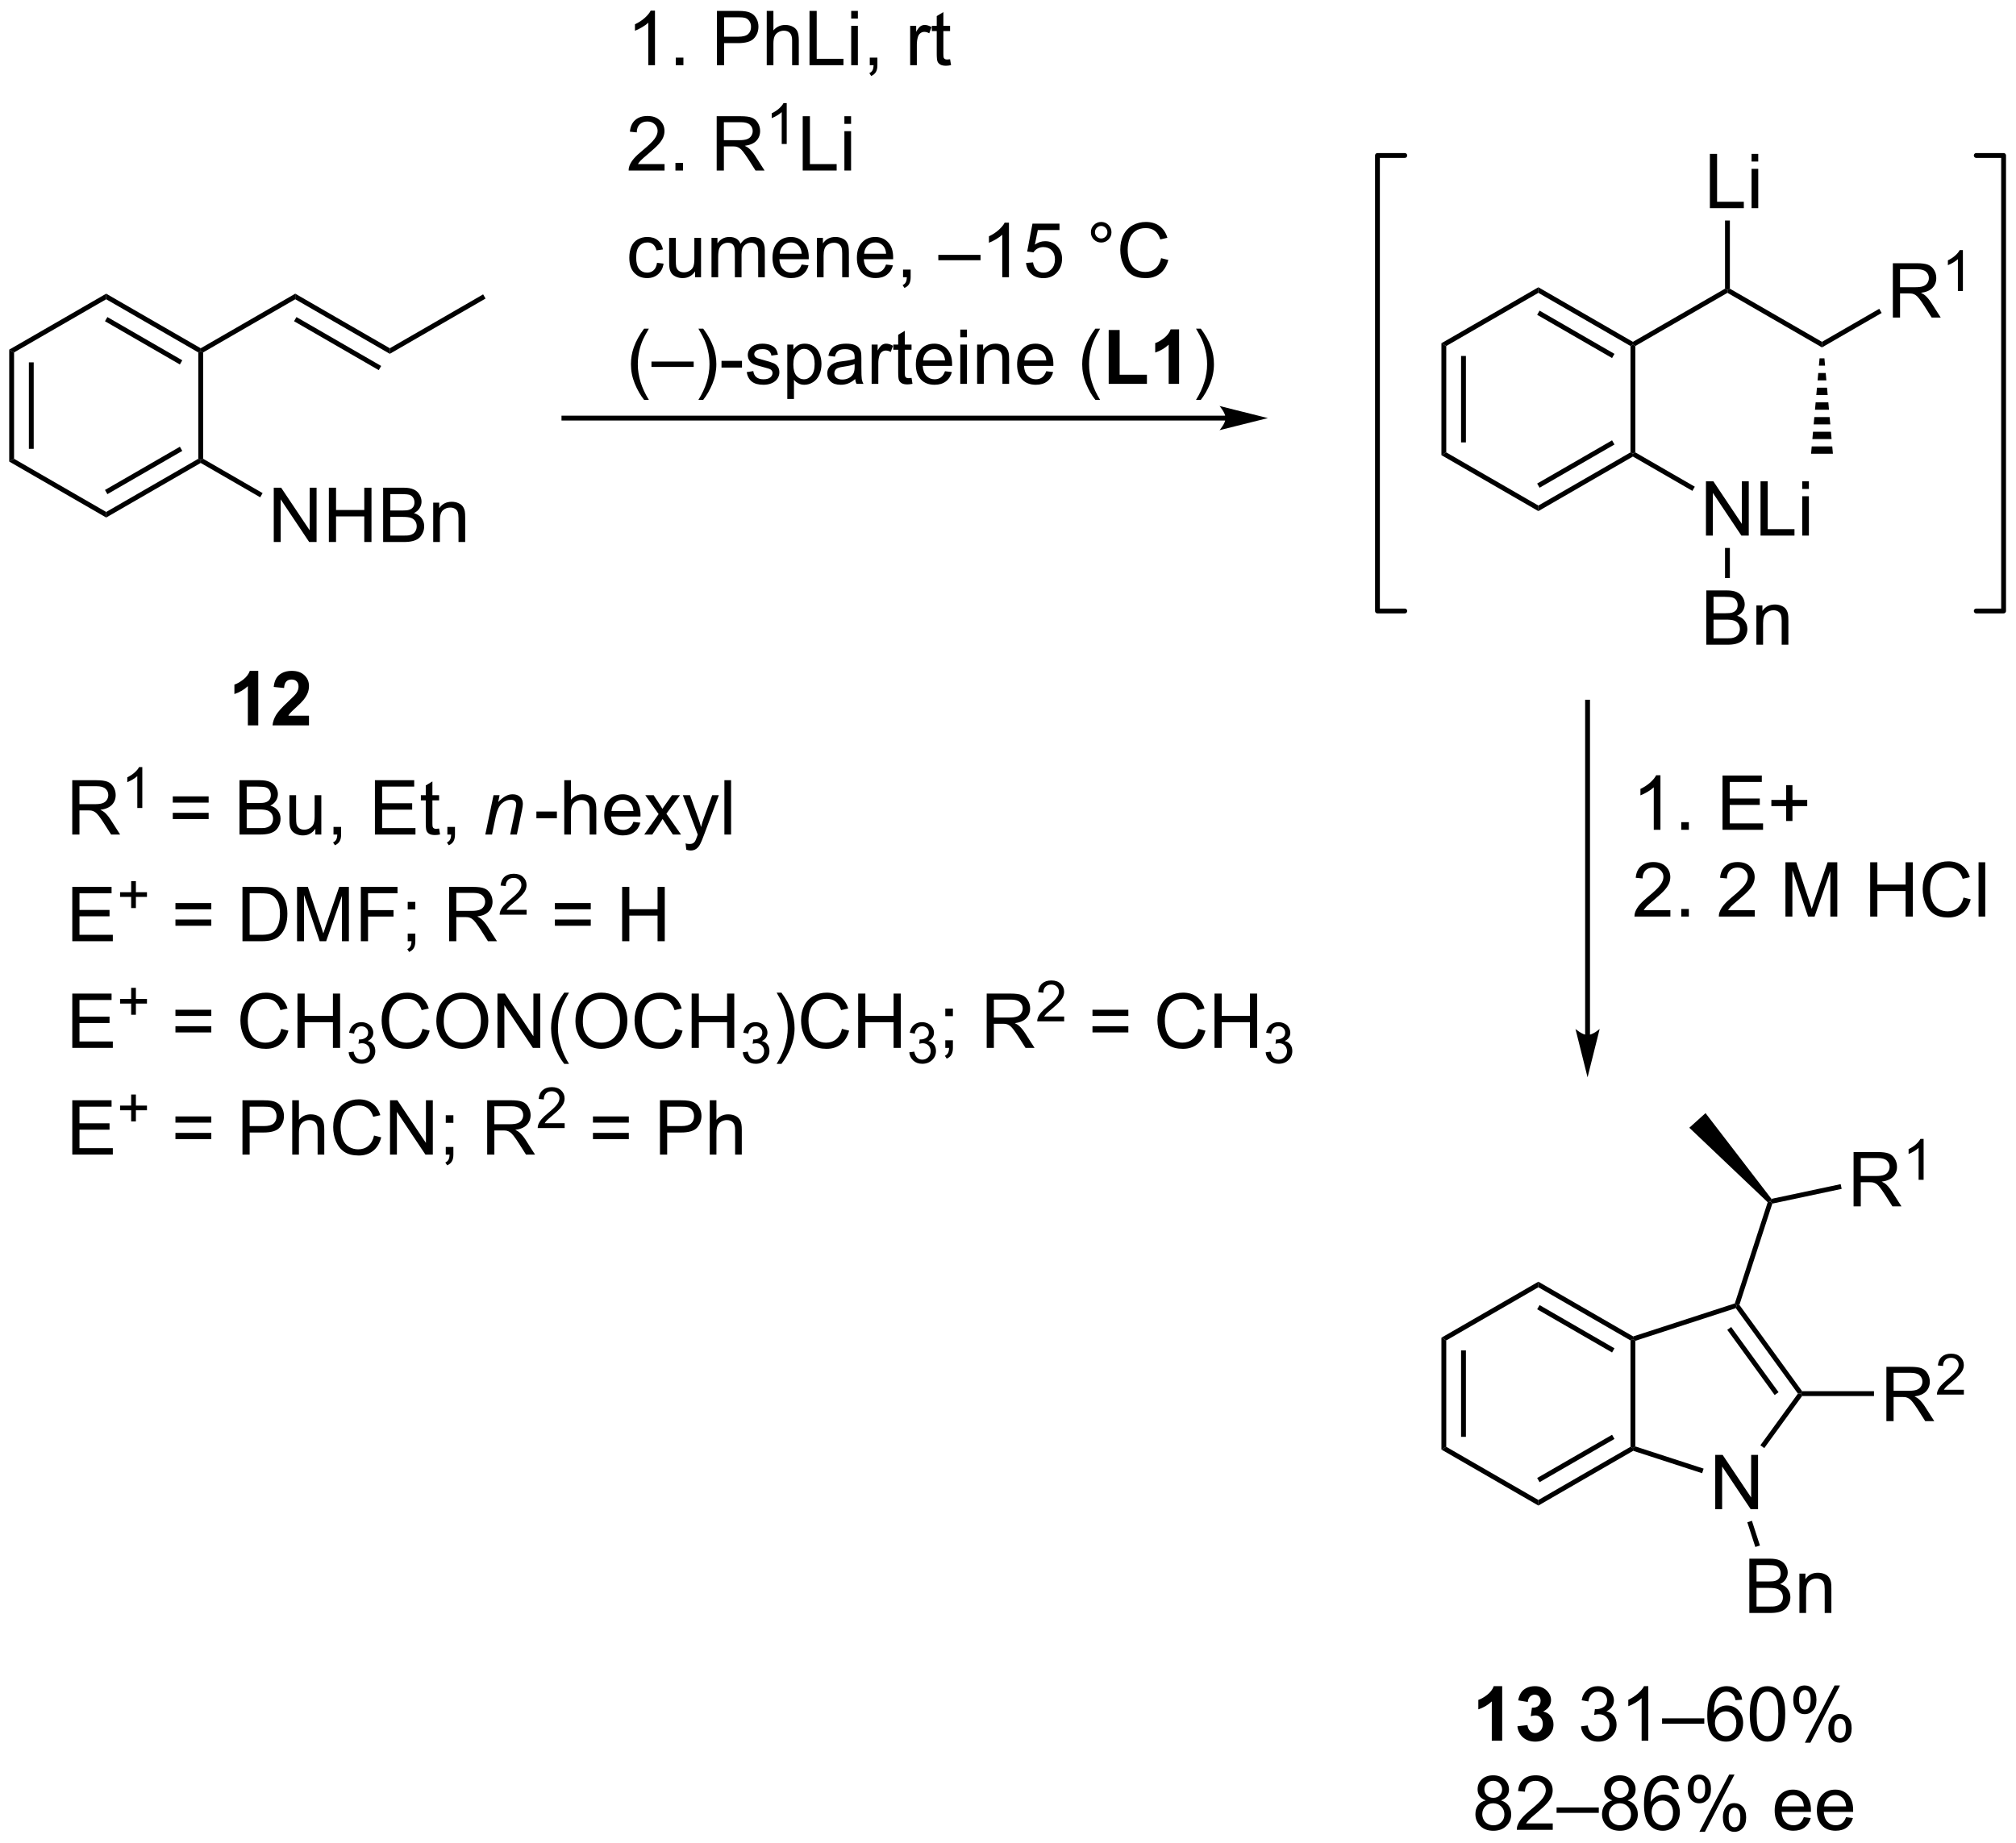 <?xml version="1.0" encoding="UTF-8"?>
<!DOCTYPE svg PUBLIC '-//W3C//DTD SVG 1.0//EN'
          'http://www.w3.org/TR/2001/REC-SVG-20010904/DTD/svg10.dtd'>
<svg stroke-dasharray="none" shape-rendering="auto" xmlns="http://www.w3.org/2000/svg" font-family="'Dialog'" text-rendering="auto" width="583" fill-opacity="1" color-interpolation="auto" color-rendering="auto" preserveAspectRatio="xMidYMid meet" font-size="12px" viewBox="0 0 583 533" fill="black" xmlns:xlink="http://www.w3.org/1999/xlink" stroke="black" image-rendering="auto" stroke-miterlimit="10" stroke-linecap="square" stroke-linejoin="miter" font-style="normal" stroke-width="1" height="533" stroke-dashoffset="0" font-weight="normal" stroke-opacity="1"
><!--Generated by the Batik Graphics2D SVG Generator--><defs id="genericDefs"
  /><g
  ><defs id="defs1"
    ><clipPath clipPathUnits="userSpaceOnUse" id="clipPath1"
      ><path d="M0.633 4.284 L219.169 4.284 L219.169 203.97 L0.633 203.97 L0.633 4.284 Z"
      /></clipPath
      ><clipPath clipPathUnits="userSpaceOnUse" id="clipPath2"
      ><path d="M8.257 389.906 L8.257 584.04 L220.717 584.04 L220.717 389.906 Z"
      /></clipPath
    ></defs
    ><g transform="scale(2.667,2.667) translate(-0.633,-4.284) matrix(1.029,0,0,1.029,-7.86,-396.773)"
    ><path d="M77.272 396.628 L76.569 396.628 L76.569 392.146 Q76.314 392.389 75.902 392.631 Q75.491 392.873 75.163 392.995 L75.163 392.316 Q75.751 392.037 76.191 391.644 Q76.634 391.248 76.819 390.878 L77.272 390.878 L77.272 396.628 ZM79.466 396.628 L79.466 395.826 L80.268 395.826 L80.268 396.628 L79.466 396.628 ZM83.802 396.628 L83.802 390.902 L85.963 390.902 Q86.534 390.902 86.833 390.956 Q87.255 391.027 87.539 391.224 Q87.825 391.42 88 391.777 Q88.174 392.131 88.174 392.558 Q88.174 393.287 87.708 393.795 Q87.245 394.3 86.028 394.3 L84.56 394.3 L84.56 396.628 L83.802 396.628 ZM84.56 393.623 L86.041 393.623 Q86.776 393.623 87.083 393.349 Q87.393 393.076 87.393 392.581 Q87.393 392.222 87.211 391.967 Q87.028 391.709 86.732 391.628 Q86.541 391.576 86.026 391.576 L84.56 391.576 L84.56 393.623 ZM89.049 396.628 L89.049 390.902 L89.752 390.902 L89.752 392.956 Q90.245 392.386 90.995 392.386 Q91.456 392.386 91.794 392.568 Q92.135 392.748 92.281 393.068 Q92.427 393.389 92.427 393.998 L92.427 396.628 L91.724 396.628 L91.724 393.998 Q91.724 393.472 91.495 393.232 Q91.268 392.99 90.849 392.99 Q90.536 392.99 90.26 393.154 Q89.987 393.316 89.87 393.594 Q89.752 393.87 89.752 394.357 L89.752 396.628 L89.049 396.628 ZM93.556 396.628 L93.556 390.902 L94.314 390.902 L94.314 395.951 L97.134 395.951 L97.134 396.628 L93.556 396.628 ZM97.95 391.709 L97.95 390.902 L98.653 390.902 L98.653 391.709 L97.95 391.709 ZM97.95 396.628 L97.95 392.48 L98.653 392.48 L98.653 396.628 L97.95 396.628 ZM99.907 396.628 L99.907 395.826 L100.71 395.826 L100.71 396.628 Q100.71 397.071 100.553 397.342 Q100.397 397.613 100.056 397.761 L99.861 397.462 Q100.085 397.363 100.189 397.172 Q100.295 396.985 100.306 396.628 L99.907 396.628 ZM104.163 396.628 L104.163 392.48 L104.795 392.48 L104.795 393.107 Q105.038 392.667 105.241 392.527 Q105.446 392.386 105.694 392.386 Q106.048 392.386 106.415 392.613 L106.173 393.264 Q105.915 393.113 105.657 393.113 Q105.428 393.113 105.243 393.25 Q105.061 393.389 104.983 393.636 Q104.866 394.011 104.866 394.456 L104.866 396.628 L104.163 396.628 ZM108.368 395.998 L108.47 396.62 Q108.173 396.683 107.939 396.683 Q107.556 396.683 107.345 396.563 Q107.134 396.441 107.048 396.243 Q106.962 396.045 106.962 395.412 L106.962 393.027 L106.446 393.027 L106.446 392.48 L106.962 392.48 L106.962 391.451 L107.663 391.029 L107.663 392.48 L108.368 392.48 L108.368 393.027 L107.663 393.027 L107.663 395.451 Q107.663 395.753 107.699 395.839 Q107.736 395.925 107.819 395.977 Q107.905 396.027 108.061 396.027 Q108.178 396.027 108.368 395.998 Z" stroke="none" clip-path="url(#clipPath2)"
    /></g
    ><g transform="matrix(2.743,0,0,2.743,-22.648,-1069.486)"
    ><path d="M78.319 407.201 L78.319 407.878 L74.532 407.878 Q74.525 407.623 74.616 407.389 Q74.759 407.003 75.077 406.628 Q75.397 406.253 75.999 405.761 Q76.931 404.995 77.259 404.547 Q77.587 404.099 77.587 403.701 Q77.587 403.284 77.288 402.998 Q76.991 402.709 76.509 402.709 Q76.001 402.709 75.696 403.014 Q75.392 403.318 75.389 403.857 L74.665 403.784 Q74.741 402.974 75.225 402.553 Q75.71 402.128 76.525 402.128 Q77.35 402.128 77.829 402.587 Q78.311 403.042 78.311 403.717 Q78.311 404.06 78.17 404.394 Q78.03 404.724 77.702 405.092 Q77.376 405.459 76.618 406.099 Q75.986 406.631 75.806 406.821 Q75.626 407.011 75.509 407.201 L78.319 407.201 ZM79.466 407.878 L79.466 407.076 L80.268 407.076 L80.268 407.878 L79.466 407.878 ZM83.815 407.878 L83.815 402.152 L86.354 402.152 Q87.12 402.152 87.518 402.305 Q87.916 402.459 88.153 402.849 Q88.393 403.24 88.393 403.714 Q88.393 404.323 87.997 404.743 Q87.604 405.159 86.778 405.271 Q87.081 405.417 87.237 405.558 Q87.567 405.863 87.864 406.318 L88.862 407.878 L87.909 407.878 L87.151 406.685 Q86.817 406.17 86.601 405.896 Q86.388 405.623 86.219 405.514 Q86.049 405.404 85.872 405.363 Q85.745 405.334 85.45 405.334 L84.573 405.334 L84.573 407.878 L83.815 407.878 ZM84.573 404.678 L86.2 404.678 Q86.721 404.678 87.013 404.571 Q87.307 404.464 87.458 404.227 Q87.612 403.99 87.612 403.714 Q87.612 403.308 87.315 403.047 Q87.021 402.784 86.385 402.784 L84.573 402.784 L84.573 404.678 Z" stroke="none" clip-path="url(#clipPath2)"
    /></g
    ><g transform="matrix(2.743,0,0,2.743,-22.648,-1069.486)"
    ><path d="M91.198 405.078 L90.671 405.078 L90.671 401.717 Q90.48 401.898 90.171 402.08 Q89.862 402.262 89.616 402.353 L89.616 401.844 Q90.058 401.635 90.388 401.34 Q90.72 401.043 90.859 400.766 L91.198 400.766 L91.198 405.078 Z" stroke="none" clip-path="url(#clipPath2)"
    /></g
    ><g transform="matrix(2.743,0,0,2.743,-22.648,-1069.486)"
    ><path d="M92.885 407.878 L92.885 402.152 L93.643 402.152 L93.643 407.201 L96.463 407.201 L96.463 407.878 L92.885 407.878 ZM97.279 402.959 L97.279 402.152 L97.983 402.152 L97.983 402.959 L97.279 402.959 ZM97.279 407.878 L97.279 403.73 L97.983 403.73 L97.983 407.878 L97.279 407.878 Z" stroke="none" clip-path="url(#clipPath2)"
    /></g
    ><g transform="matrix(2.743,0,0,2.743,-22.648,-1069.486)"
    ><path d="M77.525 417.607 L78.217 417.698 Q78.103 418.412 77.637 418.818 Q77.17 419.222 76.491 419.222 Q75.639 419.222 75.121 418.665 Q74.603 418.107 74.603 417.068 Q74.603 416.396 74.824 415.894 Q75.048 415.389 75.504 415.139 Q75.96 414.886 76.493 414.886 Q77.17 414.886 77.6 415.227 Q78.03 415.568 78.15 416.198 L77.467 416.303 Q77.368 415.886 77.121 415.675 Q76.874 415.464 76.522 415.464 Q75.991 415.464 75.657 415.844 Q75.327 416.224 75.327 417.05 Q75.327 417.886 75.647 418.266 Q75.967 418.644 76.483 418.644 Q76.897 418.644 77.173 418.391 Q77.452 418.136 77.525 417.607 ZM81.538 419.128 L81.538 418.519 Q81.053 419.222 80.22 419.222 Q79.853 419.222 79.535 419.081 Q79.217 418.941 79.061 418.727 Q78.907 418.514 78.845 418.206 Q78.803 417.998 78.803 417.55 L78.803 414.98 L79.506 414.98 L79.506 417.279 Q79.506 417.831 79.548 418.021 Q79.616 418.3 79.829 418.459 Q80.045 418.615 80.361 418.615 Q80.678 418.615 80.954 418.454 Q81.233 418.292 81.347 418.014 Q81.462 417.732 81.462 417.201 L81.462 414.98 L82.165 414.98 L82.165 419.128 L81.538 419.128 ZM83.268 419.128 L83.268 414.98 L83.896 414.98 L83.896 415.56 Q84.091 415.256 84.414 415.071 Q84.739 414.886 85.153 414.886 Q85.614 414.886 85.909 415.079 Q86.206 415.269 86.325 415.613 Q86.817 414.886 87.607 414.886 Q88.224 414.886 88.555 415.227 Q88.888 415.568 88.888 416.279 L88.888 419.128 L88.19 419.128 L88.19 416.514 Q88.19 416.092 88.12 415.907 Q88.052 415.722 87.872 415.61 Q87.692 415.495 87.45 415.495 Q87.013 415.495 86.724 415.787 Q86.435 416.076 86.435 416.717 L86.435 419.128 L85.732 419.128 L85.732 416.433 Q85.732 415.964 85.56 415.73 Q85.388 415.495 84.997 415.495 Q84.7 415.495 84.448 415.652 Q84.198 415.808 84.083 416.11 Q83.971 416.409 83.971 416.974 L83.971 419.128 L83.268 419.128 ZM92.771 417.792 L93.497 417.881 Q93.325 418.519 92.859 418.87 Q92.396 419.222 91.674 419.222 Q90.763 419.222 90.229 418.662 Q89.698 418.099 89.698 417.089 Q89.698 416.042 90.237 415.464 Q90.776 414.886 91.635 414.886 Q92.466 414.886 92.992 415.454 Q93.521 416.019 93.521 417.045 Q93.521 417.107 93.518 417.232 L90.424 417.232 Q90.463 417.917 90.81 418.282 Q91.159 418.644 91.677 418.644 Q92.065 418.644 92.338 418.441 Q92.612 418.238 92.771 417.792 ZM90.463 416.654 L92.778 416.654 Q92.732 416.131 92.513 415.87 Q92.177 415.464 91.643 415.464 Q91.159 415.464 90.828 415.79 Q90.497 416.113 90.463 416.654 ZM94.381 419.128 L94.381 414.98 L95.014 414.98 L95.014 415.568 Q95.47 414.886 96.335 414.886 Q96.71 414.886 97.022 415.021 Q97.337 415.154 97.493 415.373 Q97.65 415.592 97.712 415.894 Q97.751 416.089 97.751 416.576 L97.751 419.128 L97.048 419.128 L97.048 416.605 Q97.048 416.175 96.965 415.962 Q96.884 415.748 96.676 415.623 Q96.467 415.495 96.186 415.495 Q95.736 415.495 95.41 415.782 Q95.085 416.066 95.085 416.863 L95.085 419.128 L94.381 419.128 ZM101.669 417.792 L102.396 417.881 Q102.224 418.519 101.758 418.87 Q101.294 419.222 100.573 419.222 Q99.661 419.222 99.127 418.662 Q98.596 418.099 98.596 417.089 Q98.596 416.042 99.135 415.464 Q99.674 414.886 100.534 414.886 Q101.364 414.886 101.891 415.454 Q102.419 416.019 102.419 417.045 Q102.419 417.107 102.416 417.232 L99.323 417.232 Q99.362 417.917 99.708 418.282 Q100.057 418.644 100.575 418.644 Q100.963 418.644 101.237 418.441 Q101.51 418.238 101.669 417.792 ZM99.362 416.654 L101.677 416.654 Q101.63 416.131 101.411 415.87 Q101.075 415.464 100.541 415.464 Q100.057 415.464 99.726 415.79 Q99.396 416.113 99.362 416.654 ZM103.462 419.128 L103.462 418.326 L104.264 418.326 L104.264 419.128 Q104.264 419.571 104.108 419.842 Q103.952 420.113 103.611 420.261 L103.415 419.962 Q103.639 419.863 103.743 419.672 Q103.85 419.485 103.861 419.128 L103.462 419.128 ZM107.181 417.339 L107.181 416.771 L111.631 416.771 L111.631 417.339 L107.181 417.339 ZM114.627 419.128 L113.924 419.128 L113.924 414.646 Q113.669 414.889 113.258 415.131 Q112.846 415.373 112.518 415.495 L112.518 414.816 Q113.107 414.537 113.547 414.144 Q113.989 413.748 114.174 413.378 L114.627 413.378 L114.627 419.128 ZM116.428 417.628 L117.165 417.566 Q117.249 418.105 117.545 418.375 Q117.845 418.646 118.267 418.646 Q118.775 418.646 119.126 418.264 Q119.478 417.881 119.478 417.248 Q119.478 416.646 119.139 416.3 Q118.803 415.951 118.256 415.951 Q117.915 415.951 117.642 416.107 Q117.368 416.261 117.212 416.506 L116.553 416.42 L117.108 413.48 L119.954 413.48 L119.954 414.152 L117.67 414.152 L117.361 415.691 Q117.876 415.331 118.444 415.331 Q119.194 415.331 119.71 415.852 Q120.225 416.37 120.225 417.185 Q120.225 417.964 119.772 418.529 Q119.22 419.227 118.267 419.227 Q117.486 419.227 116.991 418.79 Q116.499 418.349 116.428 417.628 ZM123.267 414.386 Q123.267 413.935 123.585 413.62 Q123.905 413.303 124.35 413.303 Q124.803 413.303 125.118 413.62 Q125.436 413.935 125.436 414.386 Q125.436 414.834 125.116 415.154 Q124.798 415.472 124.35 415.472 Q123.905 415.472 123.585 415.157 Q123.267 414.839 123.267 414.386 ZM123.694 414.386 Q123.694 414.659 123.887 414.852 Q124.079 415.045 124.353 415.045 Q124.624 415.045 124.816 414.852 Q125.009 414.659 125.009 414.386 Q125.009 414.113 124.816 413.92 Q124.624 413.724 124.353 413.724 Q124.079 413.724 123.887 413.92 Q123.694 414.113 123.694 414.386 ZM130.669 417.12 L131.427 417.31 Q131.19 418.245 130.57 418.738 Q129.95 419.227 129.057 419.227 Q128.13 419.227 127.549 418.849 Q126.971 418.472 126.666 417.758 Q126.364 417.042 126.364 416.222 Q126.364 415.326 126.706 414.662 Q127.049 413.995 127.68 413.649 Q128.31 413.303 129.067 413.303 Q129.927 413.303 130.513 413.74 Q131.099 414.178 131.331 414.972 L130.583 415.146 Q130.385 414.521 130.005 414.238 Q129.627 413.951 129.052 413.951 Q128.393 413.951 127.948 414.269 Q127.505 414.584 127.325 415.118 Q127.146 415.652 127.146 416.217 Q127.146 416.948 127.359 417.493 Q127.573 418.037 128.021 418.308 Q128.471 418.576 128.995 418.576 Q129.63 418.576 130.07 418.209 Q130.513 417.842 130.669 417.12 Z" stroke="none" clip-path="url(#clipPath2)"
    /></g
    ><g transform="matrix(2.743,0,0,2.743,-22.648,-1069.486)"
    ><path d="M76.163 432.063 Q75.579 431.329 75.176 430.344 Q74.775 429.357 74.775 428.303 Q74.775 427.373 75.077 426.521 Q75.428 425.534 76.163 424.553 L76.665 424.553 Q76.194 425.365 76.04 425.714 Q75.803 426.253 75.665 426.839 Q75.499 427.568 75.499 428.308 Q75.499 430.185 76.665 432.063 L76.163 432.063 ZM76.939 428.589 L76.939 428.021 L81.389 428.021 L81.389 428.589 L76.939 428.589 ZM82.393 432.063 L81.888 432.063 Q83.057 430.185 83.057 428.308 Q83.057 427.573 82.888 426.849 Q82.755 426.264 82.518 425.724 Q82.364 425.373 81.888 424.553 L82.393 424.553 Q83.127 425.534 83.479 426.521 Q83.778 427.373 83.778 428.303 Q83.778 429.357 83.375 430.344 Q82.971 431.329 82.393 432.063 ZM84.323 428.659 L84.323 427.951 L86.482 427.951 L86.482 428.659 L84.323 428.659 ZM86.979 429.139 L87.674 429.029 Q87.732 429.448 88 429.672 Q88.268 429.894 88.747 429.894 Q89.232 429.894 89.466 429.696 Q89.7 429.498 89.7 429.232 Q89.7 428.995 89.495 428.857 Q89.349 428.764 88.776 428.62 Q88.002 428.425 87.703 428.282 Q87.403 428.139 87.25 427.889 Q87.096 427.636 87.096 427.331 Q87.096 427.053 87.221 426.818 Q87.349 426.581 87.567 426.425 Q87.732 426.303 88.016 426.219 Q88.299 426.136 88.622 426.136 Q89.112 426.136 89.479 426.277 Q89.849 426.417 90.023 426.657 Q90.2 426.896 90.268 427.3 L89.581 427.394 Q89.534 427.073 89.307 426.894 Q89.083 426.714 88.674 426.714 Q88.19 426.714 87.982 426.875 Q87.776 427.034 87.776 427.248 Q87.776 427.386 87.862 427.495 Q87.948 427.607 88.13 427.683 Q88.237 427.722 88.752 427.863 Q89.497 428.06 89.791 428.188 Q90.088 428.316 90.255 428.558 Q90.424 428.8 90.424 429.159 Q90.424 429.511 90.219 429.821 Q90.013 430.131 89.625 430.303 Q89.239 430.472 88.752 430.472 Q87.942 430.472 87.518 430.136 Q87.096 429.8 86.979 429.139 ZM91.26 431.969 L91.26 426.23 L91.901 426.23 L91.901 426.769 Q92.127 426.451 92.411 426.295 Q92.698 426.136 93.104 426.136 Q93.635 426.136 94.041 426.409 Q94.448 426.683 94.653 427.18 Q94.862 427.678 94.862 428.271 Q94.862 428.909 94.633 429.42 Q94.403 429.928 93.969 430.201 Q93.534 430.472 93.052 430.472 Q92.7 430.472 92.422 430.323 Q92.143 430.175 91.963 429.948 L91.963 431.969 L91.26 431.969 ZM91.896 428.326 Q91.896 429.128 92.219 429.511 Q92.544 429.894 93.005 429.894 Q93.474 429.894 93.807 429.498 Q94.143 429.099 94.143 428.269 Q94.143 427.474 93.815 427.081 Q93.489 426.685 93.036 426.685 Q92.588 426.685 92.242 427.107 Q91.896 427.527 91.896 428.326 ZM98.415 429.865 Q98.025 430.198 97.663 430.337 Q97.303 430.472 96.889 430.472 Q96.204 430.472 95.837 430.139 Q95.47 429.803 95.47 429.284 Q95.47 428.98 95.608 428.727 Q95.749 428.474 95.972 428.323 Q96.196 428.17 96.478 428.092 Q96.686 428.037 97.103 427.988 Q97.954 427.886 98.358 427.745 Q98.361 427.599 98.361 427.56 Q98.361 427.131 98.163 426.956 Q97.892 426.717 97.361 426.717 Q96.866 426.717 96.629 426.891 Q96.392 427.066 96.28 427.506 L95.592 427.412 Q95.686 426.972 95.9 426.701 Q96.116 426.428 96.522 426.282 Q96.928 426.136 97.462 426.136 Q97.993 426.136 98.324 426.261 Q98.657 426.386 98.814 426.576 Q98.97 426.764 99.032 427.053 Q99.069 427.232 99.069 427.701 L99.069 428.639 Q99.069 429.62 99.113 429.881 Q99.157 430.139 99.29 430.378 L98.556 430.378 Q98.446 430.159 98.415 429.865 ZM98.358 428.295 Q97.975 428.451 97.21 428.56 Q96.775 428.623 96.595 428.701 Q96.415 428.779 96.316 428.93 Q96.22 429.081 96.22 429.264 Q96.22 429.545 96.433 429.732 Q96.647 429.92 97.056 429.92 Q97.462 429.92 97.777 429.743 Q98.095 429.566 98.243 429.256 Q98.358 429.019 98.358 428.553 L98.358 428.295 ZM100.151 430.378 L100.151 426.23 L100.784 426.23 L100.784 426.857 Q101.026 426.417 101.229 426.277 Q101.435 426.136 101.682 426.136 Q102.036 426.136 102.403 426.363 L102.161 427.014 Q101.903 426.863 101.646 426.863 Q101.416 426.863 101.232 427 Q101.049 427.139 100.971 427.386 Q100.854 427.761 100.854 428.206 L100.854 430.378 L100.151 430.378 ZM104.357 429.748 L104.458 430.37 Q104.161 430.433 103.927 430.433 Q103.544 430.433 103.333 430.313 Q103.122 430.191 103.036 429.993 Q102.95 429.795 102.95 429.162 L102.95 426.777 L102.435 426.777 L102.435 426.23 L102.95 426.23 L102.95 425.201 L103.651 424.779 L103.651 426.23 L104.357 426.23 L104.357 426.777 L103.651 426.777 L103.651 429.201 Q103.651 429.503 103.687 429.589 Q103.724 429.675 103.807 429.727 Q103.893 429.777 104.049 429.777 Q104.166 429.777 104.357 429.748 ZM107.884 429.042 L108.611 429.131 Q108.439 429.769 107.972 430.12 Q107.509 430.472 106.788 430.472 Q105.876 430.472 105.342 429.912 Q104.811 429.349 104.811 428.339 Q104.811 427.292 105.35 426.714 Q105.889 426.136 106.749 426.136 Q107.579 426.136 108.105 426.704 Q108.634 427.269 108.634 428.295 Q108.634 428.357 108.631 428.482 L105.538 428.482 Q105.577 429.167 105.923 429.532 Q106.272 429.894 106.79 429.894 Q107.178 429.894 107.452 429.691 Q107.725 429.488 107.884 429.042 ZM105.577 427.904 L107.892 427.904 Q107.845 427.381 107.626 427.12 Q107.29 426.714 106.756 426.714 Q106.272 426.714 105.941 427.04 Q105.611 427.363 105.577 427.904 ZM109.497 425.459 L109.497 424.652 L110.2 424.652 L110.2 425.459 L109.497 425.459 ZM109.497 430.378 L109.497 426.23 L110.2 426.23 L110.2 430.378 L109.497 430.378 ZM111.272 430.378 L111.272 426.23 L111.905 426.23 L111.905 426.818 Q112.361 426.136 113.225 426.136 Q113.6 426.136 113.913 426.271 Q114.228 426.404 114.384 426.623 Q114.54 426.842 114.603 427.144 Q114.642 427.339 114.642 427.826 L114.642 430.378 L113.939 430.378 L113.939 427.855 Q113.939 427.425 113.855 427.212 Q113.775 426.998 113.566 426.873 Q113.358 426.745 113.077 426.745 Q112.626 426.745 112.301 427.032 Q111.975 427.316 111.975 428.113 L111.975 430.378 L111.272 430.378 ZM118.56 429.042 L119.286 429.131 Q119.114 429.769 118.648 430.12 Q118.185 430.472 117.463 430.472 Q116.552 430.472 116.018 429.912 Q115.487 429.349 115.487 428.339 Q115.487 427.292 116.026 426.714 Q116.565 426.136 117.424 426.136 Q118.255 426.136 118.781 426.704 Q119.31 427.269 119.31 428.295 Q119.31 428.357 119.307 428.482 L116.213 428.482 Q116.252 429.167 116.599 429.532 Q116.948 429.894 117.466 429.894 Q117.854 429.894 118.127 429.691 Q118.401 429.488 118.56 429.042 ZM116.252 427.904 L118.567 427.904 Q118.521 427.381 118.302 427.12 Q117.966 426.714 117.432 426.714 Q116.948 426.714 116.617 427.04 Q116.286 427.363 116.252 427.904 ZM123.737 432.063 Q123.153 431.329 122.75 430.344 Q122.349 429.357 122.349 428.303 Q122.349 427.373 122.651 426.521 Q123.002 425.534 123.737 424.553 L124.239 424.553 Q123.768 425.365 123.614 425.714 Q123.377 426.253 123.239 426.839 Q123.073 427.568 123.073 428.308 Q123.073 430.185 124.239 432.063 L123.737 432.063 Z" stroke="none" clip-path="url(#clipPath2)"
    /></g
    ><g transform="matrix(2.743,0,0,2.743,-22.648,-1069.486)"
    ><path d="M125.143 430.378 L125.143 424.698 L126.299 424.698 L126.299 429.412 L129.174 429.412 L129.174 430.378 L125.143 430.378 ZM132.564 430.378 L131.467 430.378 L131.467 426.24 Q130.866 426.803 130.048 427.073 L130.048 426.076 Q130.478 425.935 130.98 425.545 Q131.486 425.152 131.673 424.628 L132.564 424.628 L132.564 430.378 Z" stroke="none" clip-path="url(#clipPath2)"
    /></g
    ><g transform="matrix(2.743,0,0,2.743,-22.648,-1069.486)"
    ><path d="M134.854 432.063 L134.349 432.063 Q135.518 430.185 135.518 428.308 Q135.518 427.573 135.349 426.849 Q135.216 426.264 134.979 425.724 Q134.825 425.373 134.349 424.553 L134.854 424.553 Q135.589 425.534 135.94 426.521 Q136.239 427.373 136.239 428.303 Q136.239 429.357 135.836 430.344 Q135.432 431.329 134.854 432.063 Z" stroke="none" clip-path="url(#clipPath2)"
    /></g
    ><g transform="matrix(2.743,0,0,2.743,-22.648,-1069.486)"
    ><path d="M137.464 433.73 L67.709 433.73 L67.454 433.73 L67.454 434.24 L67.709 434.24 L137.464 434.24 L137.719 434.24 L137.719 433.73 L137.464 433.73 ZM141.929 433.985 L136.827 432.709 C136.827 432.709 137.464 433.427 137.464 433.985 C137.464 434.543 136.827 435.26 136.827 435.26 Z" stroke="none" clip-path="url(#clipPath2)"
    /></g
    ><g transform="matrix(2.743,0,0,2.743,-22.648,-1069.486)"
    ><path d="M15.875 477.899 L15.875 472.172 L18.415 472.172 Q19.18 472.172 19.578 472.326 Q19.977 472.479 20.214 472.87 Q20.453 473.261 20.453 473.735 Q20.453 474.344 20.058 474.763 Q19.665 475.18 18.839 475.292 Q19.141 475.438 19.297 475.578 Q19.628 475.883 19.925 476.339 L20.922 477.899 L19.969 477.899 L19.211 476.706 Q18.878 476.19 18.662 475.917 Q18.448 475.644 18.279 475.534 Q18.11 475.425 17.933 475.383 Q17.805 475.354 17.511 475.354 L16.633 475.354 L16.633 477.899 L15.875 477.899 ZM16.633 474.698 L18.261 474.698 Q18.782 474.698 19.073 474.591 Q19.368 474.485 19.519 474.248 Q19.672 474.011 19.672 473.735 Q19.672 473.328 19.375 473.068 Q19.081 472.805 18.446 472.805 L16.633 472.805 L16.633 474.698 Z" stroke="none" clip-path="url(#clipPath2)"
    /></g
    ><g transform="matrix(2.743,0,0,2.743,-22.648,-1069.486)"
    ><path d="M23.259 475.099 L22.732 475.099 L22.732 471.737 Q22.54 471.919 22.232 472.101 Q21.923 472.282 21.677 472.374 L21.677 471.864 Q22.118 471.655 22.448 471.36 Q22.78 471.063 22.919 470.786 L23.259 470.786 L23.259 475.099 Z" stroke="none" clip-path="url(#clipPath2)"
    /></g
    ><g transform="matrix(2.743,0,0,2.743,-22.648,-1069.486)"
    ><path d="M30.253 474.531 L26.472 474.531 L26.472 473.875 L30.253 473.875 L30.253 474.531 ZM30.253 476.269 L26.472 476.269 L26.472 475.612 L30.253 475.612 L30.253 476.269 ZM33.507 477.899 L33.507 472.172 L35.655 472.172 Q36.312 472.172 36.708 472.347 Q37.106 472.519 37.33 472.88 Q37.554 473.243 37.554 473.636 Q37.554 474.003 37.353 474.328 Q37.155 474.651 36.754 474.852 Q37.273 475.003 37.551 475.37 Q37.833 475.737 37.833 476.237 Q37.833 476.641 37.661 476.987 Q37.491 477.331 37.241 477.519 Q36.991 477.706 36.614 477.802 Q36.239 477.899 35.692 477.899 L33.507 477.899 ZM34.265 474.578 L35.504 474.578 Q36.007 474.578 36.226 474.511 Q36.515 474.425 36.661 474.227 Q36.809 474.026 36.809 473.727 Q36.809 473.44 36.671 473.224 Q36.536 473.008 36.28 472.927 Q36.028 472.847 35.411 472.847 L34.265 472.847 L34.265 474.578 ZM34.265 477.222 L35.692 477.222 Q36.059 477.222 36.208 477.196 Q36.468 477.149 36.642 477.039 Q36.819 476.93 36.931 476.722 Q37.046 476.511 37.046 476.237 Q37.046 475.917 36.882 475.683 Q36.718 475.446 36.426 475.349 Q36.137 475.253 35.59 475.253 L34.265 475.253 L34.265 477.222 ZM41.504 477.899 L41.504 477.289 Q41.02 477.993 40.187 477.993 Q39.819 477.993 39.502 477.852 Q39.184 477.711 39.028 477.498 Q38.874 477.284 38.812 476.977 Q38.77 476.769 38.77 476.321 L38.77 473.75 L39.473 473.75 L39.473 476.05 Q39.473 476.602 39.515 476.792 Q39.583 477.071 39.796 477.229 Q40.012 477.386 40.327 477.386 Q40.645 477.386 40.921 477.224 Q41.2 477.063 41.314 476.784 Q41.429 476.503 41.429 475.972 L41.429 473.75 L42.132 473.75 L42.132 477.899 L41.504 477.899 ZM43.417 477.899 L43.417 477.097 L44.219 477.097 L44.219 477.899 Q44.219 478.341 44.063 478.612 Q43.907 478.883 43.566 479.031 L43.37 478.732 Q43.594 478.633 43.698 478.443 Q43.805 478.255 43.816 477.899 L43.417 477.899 ZM47.784 477.899 L47.784 472.172 L51.925 472.172 L51.925 472.847 L48.542 472.847 L48.542 474.602 L51.711 474.602 L51.711 475.274 L48.542 475.274 L48.542 477.222 L52.058 477.222 L52.058 477.899 L47.784 477.899 ZM54.55 477.269 L54.651 477.891 Q54.355 477.953 54.12 477.953 Q53.737 477.953 53.526 477.834 Q53.316 477.711 53.23 477.513 Q53.144 477.315 53.144 476.683 L53.144 474.297 L52.628 474.297 L52.628 473.75 L53.144 473.75 L53.144 472.722 L53.844 472.3 L53.844 473.75 L54.55 473.75 L54.55 474.297 L53.844 474.297 L53.844 476.722 Q53.844 477.024 53.881 477.11 Q53.917 477.196 54.001 477.248 Q54.086 477.297 54.243 477.297 Q54.36 477.297 54.55 477.269 ZM55.421 477.899 L55.421 477.097 L56.223 477.097 L56.223 477.899 Q56.223 478.341 56.067 478.612 Q55.911 478.883 55.569 479.031 L55.374 478.732 Q55.598 478.633 55.702 478.443 Q55.809 478.255 55.819 477.899 L55.421 477.899 Z" stroke="none" clip-path="url(#clipPath2)"
    /></g
    ><g transform="matrix(2.743,0,0,2.743,-22.648,-1069.486)"
    ><path d="M59.421 477.899 L60.288 473.75 L60.929 473.75 L60.778 474.472 Q61.194 474.047 61.556 473.852 Q61.921 473.656 62.301 473.656 Q62.804 473.656 63.09 473.93 Q63.379 474.203 63.379 474.659 Q63.379 474.891 63.278 475.386 L62.749 477.899 L62.043 477.899 L62.593 475.269 Q62.676 474.886 62.676 474.703 Q62.676 474.495 62.533 474.368 Q62.39 474.237 62.121 474.237 Q61.577 474.237 61.153 474.628 Q60.731 475.019 60.53 475.969 L60.129 477.899 L59.421 477.899 Z" stroke="none" clip-path="url(#clipPath2)"
    /></g
    ><g transform="matrix(2.743,0,0,2.743,-22.648,-1069.486)"
    ><path d="M64.808 476.18 L64.808 475.472 L66.967 475.472 L66.967 476.18 L64.808 476.18 ZM67.745 477.899 L67.745 472.172 L68.448 472.172 L68.448 474.227 Q68.941 473.656 69.691 473.656 Q70.151 473.656 70.49 473.839 Q70.831 474.019 70.977 474.339 Q71.123 474.659 71.123 475.269 L71.123 477.899 L70.42 477.899 L70.42 475.269 Q70.42 474.743 70.191 474.503 Q69.964 474.261 69.545 474.261 Q69.232 474.261 68.956 474.425 Q68.683 474.586 68.566 474.865 Q68.448 475.141 68.448 475.628 L68.448 477.899 L67.745 477.899 ZM75.033 476.563 L75.76 476.651 Q75.588 477.289 75.121 477.641 Q74.658 477.993 73.937 477.993 Q73.025 477.993 72.491 477.433 Q71.96 476.87 71.96 475.86 Q71.96 474.813 72.499 474.235 Q73.038 473.656 73.898 473.656 Q74.728 473.656 75.254 474.224 Q75.783 474.789 75.783 475.815 Q75.783 475.878 75.78 476.003 L72.687 476.003 Q72.726 476.688 73.072 477.052 Q73.421 477.414 73.939 477.414 Q74.327 477.414 74.601 477.211 Q74.874 477.008 75.033 476.563 ZM72.726 475.425 L75.041 475.425 Q74.994 474.901 74.775 474.641 Q74.439 474.235 73.905 474.235 Q73.421 474.235 73.09 474.56 Q72.76 474.883 72.726 475.425 ZM76.175 477.899 L77.691 475.743 L76.287 473.75 L77.167 473.75 L77.802 474.722 Q77.982 475 78.092 475.188 Q78.263 474.93 78.409 474.729 L79.107 473.75 L79.948 473.75 L78.513 475.703 L80.058 477.899 L79.193 477.899 L78.342 476.61 L78.115 476.261 L77.026 477.899 L76.175 477.899 ZM80.612 479.498 L80.534 478.836 Q80.763 478.899 80.935 478.899 Q81.17 478.899 81.31 478.821 Q81.451 478.743 81.542 478.602 Q81.607 478.498 81.756 478.078 Q81.776 478.021 81.818 477.906 L80.245 473.75 L81.003 473.75 L81.865 476.151 Q82.034 476.61 82.167 477.112 Q82.287 476.628 82.456 476.167 L83.342 473.75 L84.045 473.75 L82.467 477.969 Q82.214 478.654 82.073 478.912 Q81.886 479.258 81.644 479.42 Q81.401 479.584 81.066 479.584 Q80.862 479.584 80.612 479.498 ZM84.628 477.899 L84.628 472.172 L85.331 472.172 L85.331 477.899 L84.628 477.899 Z" stroke="none" clip-path="url(#clipPath2)"
    /></g
    ><g transform="matrix(2.743,0,0,2.743,-22.648,-1069.486)"
    ><path d="M15.878 489.149 L15.878 483.422 L20.019 483.422 L20.019 484.097 L16.636 484.097 L16.636 485.852 L19.805 485.852 L19.805 486.524 L16.636 486.524 L16.636 488.472 L20.151 488.472 L20.151 489.149 L15.878 489.149 Z" stroke="none" clip-path="url(#clipPath2)"
    /></g
    ><g transform="matrix(2.743,0,0,2.743,-22.648,-1069.486)"
    ><path d="M22.085 485.653 L22.085 484.476 L20.915 484.476 L20.915 483.983 L22.085 483.983 L22.085 482.815 L22.583 482.815 L22.583 483.983 L23.751 483.983 L23.751 484.476 L22.583 484.476 L22.583 485.653 L22.085 485.653 Z" stroke="none" clip-path="url(#clipPath2)"
    /></g
    ><g transform="matrix(2.743,0,0,2.743,-22.648,-1069.486)"
    ><path d="M30.534 485.781 L26.753 485.781 L26.753 485.125 L30.534 485.125 L30.534 485.781 ZM30.534 487.519 L26.753 487.519 L26.753 486.862 L30.534 486.862 L30.534 487.519 ZM33.819 489.149 L33.819 483.422 L35.793 483.422 Q36.46 483.422 36.812 483.503 Q37.304 483.618 37.653 483.914 Q38.106 484.297 38.33 484.894 Q38.554 485.487 38.554 486.253 Q38.554 486.906 38.4 487.412 Q38.249 487.914 38.01 488.245 Q37.773 488.573 37.489 488.763 Q37.208 488.953 36.806 489.052 Q36.405 489.149 35.887 489.149 L33.819 489.149 ZM34.577 488.472 L35.801 488.472 Q36.366 488.472 36.689 488.368 Q37.012 488.261 37.202 488.071 Q37.473 487.8 37.622 487.347 Q37.773 486.891 37.773 486.243 Q37.773 485.344 37.478 484.862 Q37.184 484.378 36.762 484.214 Q36.458 484.097 35.78 484.097 L34.577 484.097 L34.577 488.472 ZM39.573 489.149 L39.573 483.422 L40.714 483.422 L42.071 487.477 Q42.258 488.042 42.344 488.323 Q42.441 488.011 42.649 487.406 L44.019 483.422 L45.039 483.422 L45.039 489.149 L44.308 489.149 L44.308 484.354 L42.644 489.149 L41.961 489.149 L40.305 484.274 L40.305 489.149 L39.573 489.149 ZM46.3 489.149 L46.3 483.422 L50.164 483.422 L50.164 484.097 L47.058 484.097 L47.058 485.87 L49.745 485.87 L49.745 486.547 L47.058 486.547 L47.058 489.149 L46.3 489.149 ZM51.241 485.8 L51.241 485 L52.043 485 L52.043 485.8 L51.241 485.8 ZM51.241 489.149 L51.241 488.347 L52.043 488.347 L52.043 489.149 Q52.043 489.591 51.887 489.862 Q51.731 490.133 51.39 490.281 L51.194 489.982 Q51.418 489.883 51.523 489.693 Q51.629 489.505 51.64 489.149 L51.241 489.149 ZM55.606 489.149 L55.606 483.422 L58.145 483.422 Q58.911 483.422 59.309 483.576 Q59.708 483.729 59.944 484.12 Q60.184 484.511 60.184 484.985 Q60.184 485.594 59.788 486.013 Q59.395 486.43 58.569 486.542 Q58.872 486.688 59.028 486.828 Q59.358 487.133 59.655 487.589 L60.653 489.149 L59.7 489.149 L58.942 487.956 Q58.608 487.44 58.392 487.167 Q58.179 486.894 58.01 486.784 Q57.84 486.675 57.663 486.633 Q57.536 486.604 57.241 486.604 L56.364 486.604 L56.364 489.149 L55.606 489.149 ZM56.364 485.948 L57.991 485.948 Q58.512 485.948 58.804 485.841 Q59.098 485.735 59.249 485.498 Q59.403 485.261 59.403 484.985 Q59.403 484.578 59.106 484.318 Q58.812 484.055 58.176 484.055 L56.364 484.055 L56.364 485.948 Z" stroke="none" clip-path="url(#clipPath2)"
    /></g
    ><g transform="matrix(2.743,0,0,2.743,-22.648,-1069.486)"
    ><path d="M63.775 485.841 L63.775 486.349 L60.935 486.349 Q60.929 486.157 60.997 485.981 Q61.105 485.692 61.343 485.411 Q61.583 485.13 62.034 484.761 Q62.733 484.187 62.98 483.851 Q63.226 483.515 63.226 483.216 Q63.226 482.903 63.001 482.688 Q62.778 482.472 62.417 482.472 Q62.036 482.472 61.808 482.7 Q61.579 482.929 61.577 483.333 L61.034 483.278 Q61.091 482.671 61.454 482.355 Q61.818 482.036 62.429 482.036 Q63.048 482.036 63.407 482.38 Q63.769 482.722 63.769 483.228 Q63.769 483.485 63.663 483.735 Q63.558 483.983 63.312 484.259 Q63.068 484.534 62.499 485.015 Q62.025 485.413 61.89 485.556 Q61.755 485.698 61.667 485.841 L63.775 485.841 Z" stroke="none" clip-path="url(#clipPath2)"
    /></g
    ><g transform="matrix(2.743,0,0,2.743,-22.648,-1069.486)"
    ><path d="M70.539 485.781 L66.758 485.781 L66.758 485.125 L70.539 485.125 L70.539 485.781 ZM70.539 487.519 L66.758 487.519 L66.758 486.862 L70.539 486.862 L70.539 487.519 ZM73.848 489.149 L73.848 483.422 L74.606 483.422 L74.606 485.774 L77.582 485.774 L77.582 483.422 L78.34 483.422 L78.34 489.149 L77.582 489.149 L77.582 486.448 L74.606 486.448 L74.606 489.149 L73.848 489.149 Z" stroke="none" clip-path="url(#clipPath2)"
    /></g
    ><g transform="matrix(2.743,0,0,2.743,-22.648,-1069.486)"
    ><path d="M15.878 500.399 L15.878 494.672 L20.019 494.672 L20.019 495.347 L16.636 495.347 L16.636 497.102 L19.805 497.102 L19.805 497.774 L16.636 497.774 L16.636 499.722 L20.151 499.722 L20.151 500.399 L15.878 500.399 Z" stroke="none" clip-path="url(#clipPath2)"
    /></g
    ><g transform="matrix(2.743,0,0,2.743,-22.648,-1069.486)"
    ><path d="M22.085 496.903 L22.085 495.726 L20.915 495.726 L20.915 495.233 L22.085 495.233 L22.085 494.065 L22.583 494.065 L22.583 495.233 L23.751 495.233 L23.751 495.726 L22.583 495.726 L22.583 496.903 L22.085 496.903 Z" stroke="none" clip-path="url(#clipPath2)"
    /></g
    ><g transform="matrix(2.743,0,0,2.743,-22.648,-1069.486)"
    ><path d="M30.534 497.031 L26.753 497.031 L26.753 496.375 L30.534 496.375 L30.534 497.031 ZM30.534 498.769 L26.753 498.769 L26.753 498.112 L30.534 498.112 L30.534 498.769 ZM37.905 498.391 L38.663 498.581 Q38.426 499.516 37.806 500.008 Q37.187 500.498 36.293 500.498 Q35.366 500.498 34.786 500.12 Q34.208 499.743 33.903 499.029 Q33.601 498.313 33.601 497.493 Q33.601 496.597 33.942 495.933 Q34.286 495.266 34.916 494.92 Q35.546 494.573 36.304 494.573 Q37.163 494.573 37.749 495.011 Q38.335 495.448 38.567 496.243 L37.819 496.417 Q37.622 495.792 37.241 495.508 Q36.864 495.222 36.288 495.222 Q35.629 495.222 35.184 495.539 Q34.741 495.854 34.562 496.388 Q34.382 496.922 34.382 497.487 Q34.382 498.219 34.596 498.763 Q34.809 499.308 35.257 499.578 Q35.708 499.847 36.231 499.847 Q36.866 499.847 37.306 499.479 Q37.749 499.112 37.905 498.391 ZM39.62 500.399 L39.62 494.672 L40.378 494.672 L40.378 497.024 L43.355 497.024 L43.355 494.672 L44.112 494.672 L44.112 500.399 L43.355 500.399 L43.355 497.698 L40.378 497.698 L40.378 500.399 L39.62 500.399 Z" stroke="none" clip-path="url(#clipPath2)"
    /></g
    ><g transform="matrix(2.743,0,0,2.743,-22.648,-1069.486)"
    ><path d="M45.009 500.864 L45.536 500.794 Q45.628 501.243 45.845 501.44 Q46.063 501.637 46.378 501.637 Q46.749 501.637 47.005 501.38 Q47.263 501.122 47.263 500.741 Q47.263 500.378 47.025 500.143 Q46.788 499.907 46.421 499.907 Q46.273 499.907 46.05 499.966 L46.108 499.503 Q46.161 499.509 46.192 499.509 Q46.53 499.509 46.8 499.333 Q47.069 499.157 47.069 498.79 Q47.069 498.501 46.872 498.311 Q46.677 498.12 46.366 498.12 Q46.058 498.12 45.853 498.313 Q45.648 498.507 45.589 498.893 L45.062 498.8 Q45.159 498.268 45.501 497.977 Q45.845 497.686 46.355 497.686 Q46.706 497.686 47.001 497.837 Q47.298 497.987 47.454 498.249 Q47.61 498.509 47.61 498.801 Q47.61 499.081 47.46 499.309 Q47.312 499.538 47.019 499.673 Q47.4 499.76 47.61 500.038 Q47.821 500.313 47.821 500.729 Q47.821 501.292 47.411 501.684 Q47.001 502.075 46.374 502.075 Q45.81 502.075 45.435 501.739 Q45.062 501.401 45.009 500.864 Z" stroke="none" clip-path="url(#clipPath2)"
    /></g
    ><g transform="matrix(2.743,0,0,2.743,-22.648,-1069.486)"
    ><path d="M52.797 498.391 L53.555 498.581 Q53.318 499.516 52.698 500.008 Q52.078 500.498 51.185 500.498 Q50.258 500.498 49.677 500.12 Q49.099 499.743 48.794 499.029 Q48.492 498.313 48.492 497.493 Q48.492 496.597 48.833 495.933 Q49.177 495.266 49.807 494.92 Q50.438 494.573 51.195 494.573 Q52.055 494.573 52.641 495.011 Q53.227 495.448 53.458 496.243 L52.711 496.417 Q52.513 495.792 52.133 495.508 Q51.755 495.222 51.18 495.222 Q50.521 495.222 50.076 495.539 Q49.633 495.854 49.453 496.388 Q49.273 496.922 49.273 497.487 Q49.273 498.219 49.487 498.763 Q49.701 499.308 50.148 499.578 Q50.599 499.847 51.122 499.847 Q51.758 499.847 52.198 499.479 Q52.641 499.112 52.797 498.391 ZM54.259 497.61 Q54.259 496.183 55.025 495.378 Q55.79 494.571 57.001 494.571 Q57.793 494.571 58.428 494.951 Q59.066 495.328 59.4 496.005 Q59.736 496.683 59.736 497.542 Q59.736 498.414 59.384 499.102 Q59.033 499.789 58.387 500.144 Q57.743 500.498 56.996 500.498 Q56.189 500.498 55.551 500.107 Q54.915 499.714 54.587 499.039 Q54.259 498.362 54.259 497.61 ZM55.04 497.62 Q55.04 498.656 55.595 499.253 Q56.152 499.847 56.993 499.847 Q57.848 499.847 58.4 499.245 Q58.955 498.644 58.955 497.539 Q58.955 496.839 58.718 496.318 Q58.48 495.797 58.025 495.511 Q57.572 495.222 57.004 495.222 Q56.199 495.222 55.618 495.776 Q55.04 496.328 55.04 497.62 ZM60.703 500.399 L60.703 494.672 L61.482 494.672 L64.49 499.167 L64.49 494.672 L65.216 494.672 L65.216 500.399 L64.438 500.399 L61.43 495.899 L61.43 500.399 L60.703 500.399 ZM67.743 502.084 Q67.16 501.349 66.757 500.365 Q66.356 499.378 66.356 498.323 Q66.356 497.394 66.658 496.542 Q67.009 495.555 67.743 494.573 L68.246 494.573 Q67.775 495.386 67.621 495.735 Q67.384 496.274 67.246 496.86 Q67.079 497.589 67.079 498.328 Q67.079 500.206 68.246 502.084 L67.743 502.084 ZM68.923 497.61 Q68.923 496.183 69.689 495.378 Q70.454 494.571 71.665 494.571 Q72.457 494.571 73.093 494.951 Q73.731 495.328 74.064 496.005 Q74.4 496.683 74.4 497.542 Q74.4 498.414 74.048 499.102 Q73.697 499.789 73.051 500.144 Q72.408 500.498 71.66 500.498 Q70.853 500.498 70.215 500.107 Q69.579 499.714 69.251 499.039 Q68.923 498.362 68.923 497.61 ZM69.704 497.62 Q69.704 498.656 70.259 499.253 Q70.817 499.847 71.658 499.847 Q72.512 499.847 73.064 499.245 Q73.618 498.644 73.618 497.539 Q73.618 496.839 73.382 496.318 Q73.145 495.797 72.689 495.511 Q72.236 495.222 71.668 495.222 Q70.863 495.222 70.283 495.776 Q69.704 496.328 69.704 497.62 ZM79.461 498.391 L80.219 498.581 Q79.982 499.516 79.362 500.008 Q78.742 500.498 77.849 500.498 Q76.922 500.498 76.341 500.12 Q75.763 499.743 75.458 499.029 Q75.156 498.313 75.156 497.493 Q75.156 496.597 75.497 495.933 Q75.841 495.266 76.471 494.92 Q77.102 494.573 77.859 494.573 Q78.719 494.573 79.305 495.011 Q79.891 495.448 80.122 496.243 L79.375 496.417 Q79.177 495.792 78.797 495.508 Q78.419 495.222 77.844 495.222 Q77.185 495.222 76.74 495.539 Q76.297 495.854 76.117 496.388 Q75.938 496.922 75.938 497.487 Q75.938 498.219 76.151 498.763 Q76.365 499.308 76.812 499.578 Q77.263 499.847 77.787 499.847 Q78.422 499.847 78.862 499.479 Q79.305 499.112 79.461 498.391 ZM81.176 500.399 L81.176 494.672 L81.934 494.672 L81.934 497.024 L84.91 497.024 L84.91 494.672 L85.668 494.672 L85.668 500.399 L84.91 500.399 L84.91 497.698 L81.934 497.698 L81.934 500.399 L81.176 500.399 Z" stroke="none" clip-path="url(#clipPath2)"
    /></g
    ><g transform="matrix(2.743,0,0,2.743,-22.648,-1069.486)"
    ><path d="M86.565 500.864 L87.092 500.794 Q87.184 501.243 87.4 501.44 Q87.619 501.637 87.934 501.637 Q88.305 501.637 88.561 501.38 Q88.819 501.122 88.819 500.741 Q88.819 500.378 88.58 500.143 Q88.344 499.907 87.977 499.907 Q87.828 499.907 87.606 499.966 L87.664 499.503 Q87.717 499.509 87.748 499.509 Q88.086 499.509 88.356 499.333 Q88.625 499.157 88.625 498.79 Q88.625 498.501 88.428 498.311 Q88.233 498.12 87.922 498.12 Q87.613 498.12 87.408 498.313 Q87.203 498.507 87.145 498.893 L86.617 498.8 Q86.715 498.268 87.057 497.977 Q87.4 497.686 87.91 497.686 Q88.262 497.686 88.557 497.837 Q88.854 497.987 89.01 498.249 Q89.166 498.509 89.166 498.801 Q89.166 499.081 89.016 499.309 Q88.867 499.538 88.574 499.673 Q88.955 499.76 89.166 500.038 Q89.377 500.313 89.377 500.729 Q89.377 501.292 88.967 501.684 Q88.557 502.075 87.93 502.075 Q87.365 502.075 86.99 501.739 Q86.617 501.401 86.565 500.864 Z" stroke="none" clip-path="url(#clipPath2)"
    /></g
    ><g transform="matrix(2.743,0,0,2.743,-22.648,-1069.486)"
    ><path d="M90.639 502.084 L90.134 502.084 Q91.303 500.206 91.303 498.328 Q91.303 497.594 91.134 496.87 Q91.001 496.284 90.764 495.745 Q90.61 495.394 90.134 494.573 L90.639 494.573 Q91.374 495.555 91.725 496.542 Q92.025 497.394 92.025 498.323 Q92.025 499.378 91.621 500.365 Q91.217 501.349 90.639 502.084 ZM97.017 498.391 L97.775 498.581 Q97.537 499.516 96.918 500.008 Q96.298 500.498 95.405 500.498 Q94.478 500.498 93.897 500.12 Q93.319 499.743 93.014 499.029 Q92.712 498.313 92.712 497.493 Q92.712 496.597 93.053 495.933 Q93.397 495.266 94.027 494.92 Q94.657 494.573 95.415 494.573 Q96.275 494.573 96.86 495.011 Q97.446 495.448 97.678 496.243 L96.931 496.417 Q96.733 495.792 96.353 495.508 Q95.975 495.222 95.4 495.222 Q94.741 495.222 94.295 495.539 Q93.853 495.854 93.673 496.388 Q93.493 496.922 93.493 497.487 Q93.493 498.219 93.707 498.763 Q93.92 499.308 94.368 499.578 Q94.819 499.847 95.342 499.847 Q95.978 499.847 96.418 499.479 Q96.86 499.112 97.017 498.391 ZM98.731 500.399 L98.731 494.672 L99.489 494.672 L99.489 497.024 L102.466 497.024 L102.466 494.672 L103.224 494.672 L103.224 500.399 L102.466 500.399 L102.466 497.698 L99.489 497.698 L99.489 500.399 L98.731 500.399 Z" stroke="none" clip-path="url(#clipPath2)"
    /></g
    ><g transform="matrix(2.743,0,0,2.743,-22.648,-1069.486)"
    ><path d="M104.12 500.864 L104.648 500.794 Q104.739 501.243 104.956 501.44 Q105.175 501.637 105.489 501.637 Q105.861 501.637 106.116 501.38 Q106.374 501.122 106.374 500.741 Q106.374 500.378 106.136 500.143 Q105.9 499.907 105.532 499.907 Q105.384 499.907 105.161 499.966 L105.22 499.503 Q105.273 499.509 105.304 499.509 Q105.642 499.509 105.911 499.333 Q106.181 499.157 106.181 498.79 Q106.181 498.501 105.984 498.311 Q105.788 498.12 105.478 498.12 Q105.169 498.12 104.964 498.313 Q104.759 498.507 104.7 498.893 L104.173 498.8 Q104.271 498.268 104.612 497.977 Q104.956 497.686 105.466 497.686 Q105.817 497.686 106.112 497.837 Q106.409 497.987 106.566 498.249 Q106.722 498.509 106.722 498.801 Q106.722 499.081 106.571 499.309 Q106.423 499.538 106.13 499.673 Q106.511 499.76 106.722 500.038 Q106.933 500.313 106.933 500.729 Q106.933 501.292 106.523 501.684 Q106.112 502.075 105.486 502.075 Q104.921 502.075 104.546 501.739 Q104.173 501.401 104.12 500.864 Z" stroke="none" clip-path="url(#clipPath2)"
    /></g
    ><g transform="matrix(2.743,0,0,2.743,-22.648,-1069.486)"
    ><path d="M107.916 497.05 L107.916 496.25 L108.718 496.25 L108.718 497.05 L107.916 497.05 ZM107.916 500.399 L107.916 499.597 L108.718 499.597 L108.718 500.399 Q108.718 500.841 108.562 501.112 Q108.406 501.383 108.065 501.531 L107.869 501.232 Q108.093 501.133 108.197 500.943 Q108.304 500.755 108.315 500.399 L107.916 500.399 ZM112.281 500.399 L112.281 494.672 L114.82 494.672 Q115.585 494.672 115.984 494.826 Q116.382 494.979 116.619 495.37 Q116.859 495.761 116.859 496.235 Q116.859 496.844 116.463 497.263 Q116.07 497.68 115.244 497.792 Q115.546 497.938 115.703 498.078 Q116.033 498.383 116.33 498.839 L117.328 500.399 L116.374 500.399 L115.617 499.206 Q115.283 498.69 115.067 498.417 Q114.854 498.144 114.684 498.034 Q114.515 497.925 114.338 497.883 Q114.21 497.854 113.916 497.854 L113.038 497.854 L113.038 500.399 L112.281 500.399 ZM113.038 497.198 L114.666 497.198 Q115.187 497.198 115.479 497.091 Q115.773 496.985 115.924 496.748 Q116.078 496.511 116.078 496.235 Q116.078 495.828 115.781 495.568 Q115.487 495.305 114.851 495.305 L113.038 495.305 L113.038 497.198 Z" stroke="none" clip-path="url(#clipPath2)"
    /></g
    ><g transform="matrix(2.743,0,0,2.743,-22.648,-1069.486)"
    ><path d="M120.449 497.091 L120.449 497.599 L117.609 497.599 Q117.604 497.407 117.672 497.231 Q117.779 496.942 118.018 496.661 Q118.258 496.38 118.709 496.011 Q119.408 495.437 119.654 495.101 Q119.9 494.765 119.9 494.466 Q119.9 494.153 119.676 493.938 Q119.453 493.722 119.092 493.722 Q118.711 493.722 118.483 493.95 Q118.254 494.179 118.252 494.583 L117.709 494.528 Q117.766 493.921 118.129 493.605 Q118.492 493.286 119.104 493.286 Q119.723 493.286 120.082 493.63 Q120.443 493.972 120.443 494.478 Q120.443 494.735 120.338 494.985 Q120.233 495.233 119.986 495.509 Q119.742 495.784 119.174 496.265 Q118.699 496.663 118.564 496.806 Q118.43 496.948 118.342 497.091 L120.449 497.091 Z" stroke="none" clip-path="url(#clipPath2)"
    /></g
    ><g transform="matrix(2.743,0,0,2.743,-22.648,-1069.486)"
    ><path d="M127.214 497.031 L123.433 497.031 L123.433 496.375 L127.214 496.375 L127.214 497.031 ZM127.214 498.769 L123.433 498.769 L123.433 498.112 L127.214 498.112 L127.214 498.769 ZM134.585 498.391 L135.343 498.581 Q135.106 499.516 134.486 500.008 Q133.866 500.498 132.973 500.498 Q132.046 500.498 131.465 500.12 Q130.887 499.743 130.582 499.029 Q130.28 498.313 130.28 497.493 Q130.28 496.597 130.621 495.933 Q130.965 495.266 131.595 494.92 Q132.226 494.573 132.983 494.573 Q133.843 494.573 134.429 495.011 Q135.015 495.448 135.246 496.243 L134.499 496.417 Q134.301 495.792 133.921 495.508 Q133.543 495.222 132.968 495.222 Q132.309 495.222 131.864 495.539 Q131.421 495.854 131.241 496.388 Q131.062 496.922 131.062 497.487 Q131.062 498.219 131.275 498.763 Q131.489 499.308 131.937 499.578 Q132.387 499.847 132.911 499.847 Q133.546 499.847 133.986 499.479 Q134.429 499.112 134.585 498.391 ZM136.3 500.399 L136.3 494.672 L137.058 494.672 L137.058 497.024 L140.034 497.024 L140.034 494.672 L140.792 494.672 L140.792 500.399 L140.034 500.399 L140.034 497.698 L137.058 497.698 L137.058 500.399 L136.3 500.399 Z" stroke="none" clip-path="url(#clipPath2)"
    /></g
    ><g transform="matrix(2.743,0,0,2.743,-22.648,-1069.486)"
    ><path d="M141.689 500.864 L142.216 500.794 Q142.308 501.243 142.524 501.44 Q142.743 501.637 143.058 501.637 Q143.429 501.637 143.685 501.38 Q143.942 501.122 143.942 500.741 Q143.942 500.378 143.704 500.143 Q143.468 499.907 143.101 499.907 Q142.952 499.907 142.73 499.966 L142.788 499.503 Q142.841 499.509 142.872 499.509 Q143.21 499.509 143.48 499.333 Q143.749 499.157 143.749 498.79 Q143.749 498.501 143.552 498.311 Q143.357 498.12 143.046 498.12 Q142.737 498.12 142.532 498.313 Q142.327 498.507 142.269 498.893 L141.741 498.8 Q141.839 498.268 142.181 497.977 Q142.524 497.686 143.034 497.686 Q143.386 497.686 143.681 497.837 Q143.978 497.987 144.134 498.249 Q144.29 498.509 144.29 498.801 Q144.29 499.081 144.14 499.309 Q143.991 499.538 143.698 499.673 Q144.079 499.76 144.29 500.038 Q144.501 500.313 144.501 500.729 Q144.501 501.292 144.091 501.684 Q143.681 502.075 143.054 502.075 Q142.489 502.075 142.114 501.739 Q141.741 501.401 141.689 500.864 Z" stroke="none" clip-path="url(#clipPath2)"
    /></g
    ><g transform="matrix(2.743,0,0,2.743,-22.648,-1069.486)"
    ><path d="M15.878 511.649 L15.878 505.922 L20.019 505.922 L20.019 506.597 L16.636 506.597 L16.636 508.352 L19.805 508.352 L19.805 509.024 L16.636 509.024 L16.636 510.972 L20.151 510.972 L20.151 511.649 L15.878 511.649 Z" stroke="none" clip-path="url(#clipPath2)"
    /></g
    ><g transform="matrix(2.743,0,0,2.743,-22.648,-1069.486)"
    ><path d="M22.085 508.153 L22.085 506.976 L20.915 506.976 L20.915 506.483 L22.085 506.483 L22.085 505.315 L22.583 505.315 L22.583 506.483 L23.751 506.483 L23.751 506.976 L22.583 506.976 L22.583 508.153 L22.085 508.153 Z" stroke="none" clip-path="url(#clipPath2)"
    /></g
    ><g transform="matrix(2.743,0,0,2.743,-22.648,-1069.486)"
    ><path d="M30.534 508.281 L26.753 508.281 L26.753 507.625 L30.534 507.625 L30.534 508.281 ZM30.534 510.019 L26.753 510.019 L26.753 509.362 L30.534 509.362 L30.534 510.019 ZM33.819 511.649 L33.819 505.922 L35.981 505.922 Q36.551 505.922 36.851 505.977 Q37.273 506.047 37.556 506.245 Q37.843 506.44 38.017 506.797 Q38.192 507.151 38.192 507.578 Q38.192 508.308 37.726 508.815 Q37.262 509.321 36.046 509.321 L34.577 509.321 L34.577 511.649 L33.819 511.649 ZM34.577 508.644 L36.059 508.644 Q36.793 508.644 37.101 508.37 Q37.411 508.097 37.411 507.602 Q37.411 507.243 37.228 506.987 Q37.046 506.729 36.749 506.649 Q36.559 506.597 36.043 506.597 L34.577 506.597 L34.577 508.644 ZM39.067 511.649 L39.067 505.922 L39.77 505.922 L39.77 507.977 Q40.262 507.406 41.012 507.406 Q41.473 507.406 41.812 507.589 Q42.153 507.769 42.299 508.089 Q42.444 508.409 42.444 509.019 L42.444 511.649 L41.741 511.649 L41.741 509.019 Q41.741 508.493 41.512 508.253 Q41.286 508.011 40.866 508.011 Q40.554 508.011 40.278 508.175 Q40.004 508.336 39.887 508.615 Q39.77 508.891 39.77 509.378 L39.77 511.649 L39.067 511.649 ZM47.691 509.641 L48.448 509.831 Q48.211 510.766 47.592 511.258 Q46.972 511.748 46.079 511.748 Q45.151 511.748 44.571 511.37 Q43.993 510.993 43.688 510.279 Q43.386 509.563 43.386 508.743 Q43.386 507.847 43.727 507.183 Q44.071 506.516 44.701 506.17 Q45.331 505.823 46.089 505.823 Q46.948 505.823 47.534 506.261 Q48.12 506.698 48.352 507.493 L47.605 507.667 Q47.407 507.042 47.026 506.758 Q46.649 506.472 46.073 506.472 Q45.414 506.472 44.969 506.789 Q44.526 507.104 44.347 507.638 Q44.167 508.172 44.167 508.737 Q44.167 509.469 44.381 510.013 Q44.594 510.558 45.042 510.828 Q45.493 511.097 46.016 511.097 Q46.651 511.097 47.092 510.729 Q47.534 510.362 47.691 509.641 ZM49.374 511.649 L49.374 505.922 L50.153 505.922 L53.161 510.417 L53.161 505.922 L53.887 505.922 L53.887 511.649 L53.108 511.649 L50.101 507.149 L50.101 511.649 L49.374 511.649 ZM55.253 508.3 L55.253 507.5 L56.055 507.5 L56.055 508.3 L55.253 508.3 ZM55.253 511.649 L55.253 510.847 L56.055 510.847 L56.055 511.649 Q56.055 512.091 55.899 512.362 Q55.743 512.633 55.401 512.782 L55.206 512.482 Q55.43 512.383 55.534 512.193 Q55.641 512.005 55.651 511.649 L55.253 511.649 ZM59.618 511.649 L59.618 505.922 L62.157 505.922 Q62.922 505.922 63.321 506.076 Q63.719 506.229 63.956 506.62 Q64.196 507.011 64.196 507.485 Q64.196 508.094 63.8 508.513 Q63.407 508.93 62.581 509.042 Q62.883 509.188 63.039 509.328 Q63.37 509.633 63.667 510.089 L64.665 511.649 L63.711 511.649 L62.954 510.456 Q62.62 509.94 62.404 509.667 Q62.191 509.394 62.021 509.284 Q61.852 509.175 61.675 509.133 Q61.547 509.104 61.253 509.104 L60.376 509.104 L60.376 511.649 L59.618 511.649 ZM60.376 508.448 L62.003 508.448 Q62.524 508.448 62.816 508.341 Q63.11 508.235 63.261 507.998 Q63.414 507.761 63.414 507.485 Q63.414 507.078 63.118 506.818 Q62.823 506.555 62.188 506.555 L60.376 506.555 L60.376 508.448 Z" stroke="none" clip-path="url(#clipPath2)"
    /></g
    ><g transform="matrix(2.743,0,0,2.743,-22.648,-1069.486)"
    ><path d="M67.786 508.341 L67.786 508.849 L64.946 508.849 Q64.941 508.657 65.009 508.481 Q65.116 508.192 65.355 507.911 Q65.595 507.63 66.046 507.261 Q66.745 506.687 66.991 506.351 Q67.237 506.015 67.237 505.716 Q67.237 505.403 67.013 505.188 Q66.79 504.972 66.429 504.972 Q66.048 504.972 65.819 505.2 Q65.591 505.429 65.589 505.833 L65.046 505.778 Q65.103 505.171 65.466 504.855 Q65.829 504.536 66.441 504.536 Q67.06 504.536 67.419 504.88 Q67.78 505.222 67.78 505.728 Q67.78 505.985 67.675 506.235 Q67.569 506.483 67.323 506.759 Q67.079 507.034 66.511 507.515 Q66.036 507.913 65.901 508.056 Q65.767 508.198 65.679 508.341 L67.786 508.341 Z" stroke="none" clip-path="url(#clipPath2)"
    /></g
    ><g transform="matrix(2.743,0,0,2.743,-22.648,-1069.486)"
    ><path d="M74.551 508.281 L70.77 508.281 L70.77 507.625 L74.551 507.625 L74.551 508.281 ZM74.551 510.019 L70.77 510.019 L70.77 509.362 L74.551 509.362 L74.551 510.019 ZM77.836 511.649 L77.836 505.922 L79.998 505.922 Q80.568 505.922 80.867 505.977 Q81.289 506.047 81.573 506.245 Q81.859 506.44 82.034 506.797 Q82.209 507.151 82.209 507.578 Q82.209 508.308 81.742 508.815 Q81.279 509.321 80.063 509.321 L78.594 509.321 L78.594 511.649 L77.836 511.649 ZM78.594 508.644 L80.076 508.644 Q80.81 508.644 81.117 508.37 Q81.427 508.097 81.427 507.602 Q81.427 507.243 81.245 506.987 Q81.063 506.729 80.766 506.649 Q80.576 506.597 80.06 506.597 L78.594 506.597 L78.594 508.644 ZM83.084 511.649 L83.084 505.922 L83.787 505.922 L83.787 507.977 Q84.279 507.406 85.029 507.406 Q85.49 507.406 85.828 507.589 Q86.169 507.769 86.315 508.089 Q86.461 508.409 86.461 509.019 L86.461 511.649 L85.758 511.649 L85.758 509.019 Q85.758 508.493 85.529 508.253 Q85.302 508.011 84.883 508.011 Q84.57 508.011 84.294 508.175 Q84.021 508.336 83.904 508.615 Q83.787 508.891 83.787 509.378 L83.787 511.649 L83.084 511.649 Z" stroke="none" clip-path="url(#clipPath2)"
    /></g
    ><g transform="matrix(2.743,0,0,2.743,-22.648,-1069.486)"
    ><path d="M35.484 466.391 L34.388 466.391 L34.388 462.253 Q33.787 462.815 32.969 463.086 L32.969 462.089 Q33.399 461.948 33.901 461.558 Q34.406 461.164 34.594 460.641 L35.484 460.641 L35.484 466.391 ZM40.832 465.37 L40.832 466.391 L36.986 466.391 Q37.048 465.813 37.361 465.295 Q37.673 464.776 38.595 463.922 Q39.337 463.229 39.504 462.985 Q39.731 462.644 39.731 462.313 Q39.731 461.946 39.533 461.748 Q39.337 461.55 38.988 461.55 Q38.645 461.55 38.442 461.758 Q38.238 461.964 38.207 462.446 L37.113 462.336 Q37.212 461.43 37.728 461.037 Q38.244 460.641 39.017 460.641 Q39.863 460.641 40.348 461.099 Q40.832 461.555 40.832 462.235 Q40.832 462.62 40.694 462.972 Q40.556 463.321 40.254 463.704 Q40.056 463.956 39.535 464.433 Q39.017 464.909 38.877 465.065 Q38.738 465.222 38.653 465.37 L40.832 465.37 Z" stroke="none" clip-path="url(#clipPath2)"
    /></g
    ><g transform="matrix(2.743,0,0,2.743,-22.648,-1069.486)"
    ><path d="M9.229 426.766 L9.739 427.061 L9.739 438.275 L9.229 438.57 ZM11.301 428.11 L11.301 437.226 L11.811 437.226 L11.811 428.11 Z" stroke="none" clip-path="url(#clipPath2)"
    /></g
    ><g transform="matrix(2.743,0,0,2.743,-22.648,-1069.486)"
    ><path d="M9.229 438.57 L9.739 438.275 L19.451 443.882 L19.451 444.471 Z" stroke="none" clip-path="url(#clipPath2)"
    /></g
    ><g transform="matrix(2.743,0,0,2.743,-22.648,-1069.486)"
    ><path d="M19.451 444.471 L19.451 443.882 L29.163 438.275 L29.418 438.422 L29.418 438.717 ZM19.579 442.006 L27.474 437.447 L27.219 437.005 L19.324 441.564 Z" stroke="none" clip-path="url(#clipPath2)"
    /></g
    ><g transform="matrix(2.743,0,0,2.743,-22.648,-1069.486)"
    ><path d="M29.673 438.275 L29.418 438.422 L29.163 438.275 L29.163 427.061 L29.418 426.914 L29.673 427.061 Z" stroke="none" clip-path="url(#clipPath2)"
    /></g
    ><g transform="matrix(2.743,0,0,2.743,-22.648,-1069.486)"
    ><path d="M29.418 426.619 L29.418 426.914 L29.163 427.061 L19.451 421.454 L19.451 420.865 ZM27.474 427.889 L19.579 423.33 L19.324 423.772 L27.219 428.331 Z" stroke="none" clip-path="url(#clipPath2)"
    /></g
    ><g transform="matrix(2.743,0,0,2.743,-22.648,-1069.486)"
    ><path d="M19.451 420.865 L19.451 421.454 L9.739 427.061 L9.229 426.766 Z" stroke="none" clip-path="url(#clipPath2)"
    /></g
    ><g transform="matrix(2.743,0,0,2.743,-22.648,-1069.486)"
    ><path d="M29.673 427.061 L29.418 426.914 L29.418 426.619 L39.385 420.865 L39.385 421.454 Z" stroke="none" clip-path="url(#clipPath2)"
    /></g
    ><g transform="matrix(2.743,0,0,2.743,-22.648,-1069.486)"
    ><path d="M39.385 421.454 L39.385 420.865 L49.352 426.619 L49.352 427.208 ZM39.257 423.772 L48.188 428.929 L48.443 428.487 L39.512 423.33 Z" stroke="none" clip-path="url(#clipPath2)"
    /></g
    ><g transform="matrix(2.743,0,0,2.743,-22.648,-1069.486)"
    ><path d="M49.352 427.208 L49.352 426.619 L59.191 420.938 L59.446 421.38 Z" stroke="none" clip-path="url(#clipPath2)"
    /></g
    ><g transform="matrix(2.743,0,0,2.743,-22.648,-1069.486)"
    ><path d="M160.221 426.09 L160.731 426.385 L160.731 437.599 L160.221 437.893 ZM162.293 427.433 L162.293 436.55 L162.803 436.55 L162.803 427.433 Z" stroke="none" clip-path="url(#clipPath2)"
    /></g
    ><g transform="matrix(2.743,0,0,2.743,-22.648,-1069.486)"
    ><path d="M160.221 437.893 L160.731 437.599 L170.443 443.206 L170.443 443.795 Z" stroke="none" clip-path="url(#clipPath2)"
    /></g
    ><g transform="matrix(2.743,0,0,2.743,-22.648,-1069.486)"
    ><path d="M170.443 443.795 L170.443 443.206 L180.155 437.599 L180.41 437.746 L180.41 438.041 ZM170.571 441.329 L178.466 436.771 L178.211 436.329 L170.315 440.887 Z" stroke="none" clip-path="url(#clipPath2)"
    /></g
    ><g transform="matrix(2.743,0,0,2.743,-22.648,-1069.486)"
    ><path d="M180.665 437.599 L180.41 437.746 L180.155 437.599 L180.155 426.385 L180.41 426.237 L180.665 426.385 Z" stroke="none" clip-path="url(#clipPath2)"
    /></g
    ><g transform="matrix(2.743,0,0,2.743,-22.648,-1069.486)"
    ><path d="M180.41 425.943 L180.41 426.237 L180.155 426.385 L170.443 420.778 L170.443 420.188 ZM178.466 427.212 L170.571 422.654 L170.315 423.096 L178.211 427.654 Z" stroke="none" clip-path="url(#clipPath2)"
    /></g
    ><g transform="matrix(2.743,0,0,2.743,-22.648,-1069.486)"
    ><path d="M170.443 420.188 L170.443 420.778 L160.731 426.385 L160.221 426.09 Z" stroke="none" clip-path="url(#clipPath2)"
    /></g
    ><g transform="matrix(2.743,0,0,2.743,-22.648,-1069.486)"
    ><path d="M180.665 426.385 L180.41 426.237 L180.41 425.943 L190.121 420.336 L190.377 420.483 L190.377 420.778 Z" stroke="none" clip-path="url(#clipPath2)"
    /></g
    ><g transform="matrix(2.743,0,0,2.743,-22.648,-1069.486)"
    ><path d="M190.377 420.778 L190.377 420.483 L190.632 420.336 L200.343 425.943 L200.343 426.532 Z" stroke="none" clip-path="url(#clipPath2)"
    /></g
    ><g transform="matrix(2.743,0,0,2.743,-22.648,-1069.486)"
    ><path d="M207.815 423.383 L207.815 417.656 L210.355 417.656 Q211.12 417.656 211.518 417.81 Q211.917 417.964 212.154 418.354 Q212.393 418.745 212.393 419.219 Q212.393 419.828 211.998 420.248 Q211.605 420.664 210.779 420.776 Q211.081 420.922 211.237 421.063 Q211.568 421.367 211.865 421.823 L212.862 423.383 L211.909 423.383 L211.151 422.19 Q210.818 421.675 210.602 421.401 Q210.388 421.128 210.219 421.018 Q210.05 420.909 209.873 420.867 Q209.745 420.839 209.451 420.839 L208.573 420.839 L208.573 423.383 L207.815 423.383 ZM208.573 420.183 L210.201 420.183 Q210.722 420.183 211.013 420.076 Q211.308 419.969 211.459 419.732 Q211.612 419.495 211.612 419.219 Q211.612 418.813 211.315 418.552 Q211.021 418.289 210.386 418.289 L208.573 418.289 L208.573 420.183 Z" stroke="none" clip-path="url(#clipPath2)"
    /></g
    ><g transform="matrix(2.743,0,0,2.743,-22.648,-1069.486)"
    ><path d="M215.199 420.583 L214.672 420.583 L214.672 417.222 Q214.48 417.403 214.172 417.585 Q213.863 417.767 213.617 417.858 L213.617 417.349 Q214.058 417.14 214.388 416.845 Q214.72 416.548 214.859 416.271 L215.199 416.271 L215.199 420.583 Z" stroke="none" clip-path="url(#clipPath2)"
    /></g
    ><g transform="matrix(2.743,0,0,2.743,-22.648,-1069.486)"
    ><path d="M200.343 426.532 L200.343 425.943 L206.379 422.458 L206.634 422.9 Z" stroke="none" clip-path="url(#clipPath2)"
    /></g
    ><g transform="matrix(2.743,0,0,2.743,-22.648,-1069.486)"
    ><path d="M188.525 411.849 L188.525 406.123 L189.283 406.123 L189.283 411.172 L192.103 411.172 L192.103 411.849 L188.525 411.849 ZM192.92 406.93 L192.92 406.123 L193.623 406.123 L193.623 406.93 L192.92 406.93 ZM192.92 411.849 L192.92 407.701 L193.623 407.701 L193.623 411.849 L192.92 411.849 Z" stroke="none" clip-path="url(#clipPath2)"
    /></g
    ><g transform="matrix(2.743,0,0,2.743,-22.648,-1069.486)"
    ><path d="M190.632 420.336 L190.377 420.483 L190.121 420.336 L190.121 413.153 L190.632 413.153 Z" stroke="none" clip-path="url(#clipPath2)"
    /></g
    ><g transform="matrix(2.743,0,0,2.743,-22.648,-1069.486)"
    ><path d="M200.599 427.683 L200.667 428.457 L200.019 428.457 L200.088 427.683 ZM200.736 429.231 L200.805 430.005 L199.881 430.005 L199.951 429.231 ZM200.874 430.779 L200.943 431.553 L199.744 431.553 L199.813 430.779 ZM201.012 432.327 L201.081 433.102 L199.606 433.102 L199.675 432.327 ZM201.15 433.876 L201.219 434.65 L199.468 434.65 L199.537 433.876 ZM201.287 435.424 L201.356 436.198 L199.33 436.198 L199.399 435.424 ZM201.425 436.972 L201.494 437.746 L199.192 437.746 L199.261 436.972 Z" stroke="none" clip-path="url(#clipPath2)"
    /></g
    ><g stroke-width="0.51" transform="matrix(2.743,0,0,2.743,-22.648,-1069.486)" stroke-linejoin="round" stroke-linecap="round"
    ><path fill="none" d="M216.608 454.325 L219.49 454.325 L219.49 406.292 L216.608 406.292" clip-path="url(#clipPath2)"
    /></g
    ><g stroke-width="0.51" transform="matrix(2.743,0,0,2.743,-22.648,-1069.486)" stroke-linejoin="round" stroke-linecap="round"
    ><path fill="none" d="M156.359 406.292 L153.477 406.292 L153.477 454.325 L156.359 454.325" clip-path="url(#clipPath2)"
    /></g
    ><g transform="matrix(2.743,0,0,2.743,-22.648,-1069.486)"
    ><path d="M175.884 499.039 L175.884 463.942 L175.884 463.687 L175.374 463.687 L175.374 463.942 L175.374 499.039 L175.374 499.294 L175.884 499.294 L175.884 499.039 ZM175.629 503.503 L176.905 498.401 C176.905 498.401 176.187 499.039 175.629 499.039 C175.071 499.039 174.354 498.401 174.354 498.401 Z" stroke="none" clip-path="url(#clipPath2)"
    /></g
    ><g transform="matrix(2.743,0,0,2.743,-22.648,-1069.486)"
    ><path d="M166.628 573.456 L165.532 573.456 L165.532 569.318 Q164.93 569.881 164.113 570.152 L164.113 569.154 Q164.542 569.014 165.045 568.623 Q165.55 568.23 165.738 567.706 L166.628 567.706 L166.628 573.456 ZM168.231 571.936 L169.294 571.808 Q169.343 572.214 169.565 572.43 Q169.788 572.644 170.106 572.644 Q170.445 572.644 170.677 572.386 Q170.911 572.128 170.911 571.691 Q170.911 571.277 170.687 571.034 Q170.466 570.792 170.145 570.792 Q169.934 570.792 169.64 570.873 L169.762 569.98 Q170.208 569.99 170.442 569.787 Q170.677 569.581 170.677 569.24 Q170.677 568.951 170.505 568.779 Q170.333 568.607 170.046 568.607 Q169.765 568.607 169.565 568.803 Q169.367 568.998 169.325 569.373 L168.312 569.201 Q168.419 568.683 168.63 568.373 Q168.843 568.061 169.223 567.884 Q169.606 567.706 170.078 567.706 Q170.887 567.706 171.374 568.222 Q171.778 568.644 171.778 569.175 Q171.778 569.928 170.953 570.378 Q171.445 570.482 171.739 570.85 Q172.036 571.217 172.036 571.738 Q172.036 572.49 171.484 573.024 Q170.934 573.555 170.114 573.555 Q169.335 573.555 168.822 573.107 Q168.312 572.659 168.231 571.936 Z" stroke="none" clip-path="url(#clipPath2)"
    /></g
    ><g transform="matrix(2.743,0,0,2.743,-22.648,-1069.486)"
    ><path d="M174.937 571.943 L175.64 571.85 Q175.762 572.449 176.052 572.712 Q176.343 572.975 176.762 572.975 Q177.257 572.975 177.598 572.631 Q177.942 572.287 177.942 571.779 Q177.942 571.295 177.624 570.982 Q177.309 570.667 176.82 570.667 Q176.622 570.667 176.325 570.745 L176.403 570.128 Q176.473 570.136 176.515 570.136 Q176.966 570.136 177.325 569.902 Q177.684 569.667 177.684 569.178 Q177.684 568.792 177.421 568.54 Q177.161 568.284 176.747 568.284 Q176.335 568.284 176.062 568.542 Q175.788 568.8 175.71 569.316 L175.007 569.191 Q175.137 568.482 175.593 568.094 Q176.052 567.706 176.731 567.706 Q177.2 567.706 177.593 567.907 Q177.989 568.107 178.197 568.456 Q178.406 568.803 178.406 569.193 Q178.406 569.566 178.205 569.87 Q178.007 570.175 177.617 570.355 Q178.124 570.472 178.406 570.842 Q178.687 571.209 178.687 571.764 Q178.687 572.514 178.14 573.037 Q177.593 573.558 176.757 573.558 Q176.005 573.558 175.505 573.11 Q175.007 572.659 174.937 571.943 ZM182.032 573.456 L181.329 573.456 L181.329 568.975 Q181.074 569.217 180.662 569.459 Q180.251 569.701 179.923 569.824 L179.923 569.144 Q180.511 568.865 180.951 568.472 Q181.394 568.076 181.579 567.706 L182.032 567.706 L182.032 573.456 ZM183.484 571.667 L183.484 571.1 L187.934 571.1 L187.934 571.667 L183.484 571.667 ZM191.93 569.131 L191.23 569.186 Q191.136 568.771 190.964 568.584 Q190.68 568.284 190.261 568.284 Q189.925 568.284 189.673 568.472 Q189.339 568.714 189.147 569.18 Q188.957 569.644 188.949 570.503 Q189.204 570.115 189.571 569.928 Q189.938 569.74 190.339 569.74 Q191.042 569.74 191.537 570.259 Q192.032 570.777 192.032 571.597 Q192.032 572.136 191.798 572.6 Q191.566 573.061 191.16 573.308 Q190.753 573.555 190.238 573.555 Q189.36 573.555 188.805 572.909 Q188.251 572.261 188.251 570.777 Q188.251 569.115 188.863 568.363 Q189.399 567.706 190.305 567.706 Q190.98 567.706 191.412 568.087 Q191.845 568.464 191.93 569.131 ZM189.058 571.6 Q189.058 571.964 189.212 572.298 Q189.368 572.628 189.644 572.803 Q189.923 572.975 190.227 572.975 Q190.673 572.975 190.993 572.615 Q191.313 572.256 191.313 571.639 Q191.313 571.045 190.995 570.704 Q190.68 570.363 190.199 570.363 Q189.722 570.363 189.389 570.704 Q189.058 571.045 189.058 571.6 ZM192.731 570.631 Q192.731 569.615 192.94 568.998 Q193.148 568.378 193.559 568.042 Q193.973 567.706 194.598 567.706 Q195.059 567.706 195.406 567.891 Q195.755 568.076 195.981 568.428 Q196.208 568.777 196.335 569.279 Q196.466 569.779 196.466 570.631 Q196.466 571.639 196.257 572.259 Q196.052 572.878 195.637 573.217 Q195.226 573.555 194.598 573.555 Q193.77 573.555 193.296 572.959 Q192.731 572.245 192.731 570.631 ZM193.453 570.631 Q193.453 572.042 193.783 572.509 Q194.114 572.975 194.598 572.975 Q195.083 572.975 195.411 572.506 Q195.742 572.037 195.742 570.631 Q195.742 569.217 195.411 568.753 Q195.083 568.287 194.591 568.287 Q194.106 568.287 193.817 568.699 Q193.453 569.222 193.453 570.631 ZM197.313 569.105 Q197.313 568.49 197.62 568.061 Q197.93 567.631 198.516 567.631 Q199.055 567.631 199.407 568.016 Q199.761 568.402 199.761 569.146 Q199.761 569.873 199.404 570.266 Q199.048 570.659 198.524 570.659 Q198.003 570.659 197.657 570.274 Q197.313 569.886 197.313 569.105 ZM198.535 568.115 Q198.274 568.115 198.1 568.342 Q197.925 568.568 197.925 569.175 Q197.925 569.725 198.1 569.951 Q198.277 570.175 198.535 570.175 Q198.8 570.175 198.975 569.949 Q199.149 569.722 199.149 569.12 Q199.149 568.566 198.972 568.342 Q198.798 568.115 198.535 568.115 ZM198.54 573.667 L201.673 567.631 L202.243 567.631 L199.12 573.667 L198.54 573.667 ZM201.016 572.113 Q201.016 571.495 201.324 571.068 Q201.633 570.639 202.222 570.639 Q202.761 570.639 203.115 571.024 Q203.47 571.409 203.47 572.154 Q203.47 572.881 203.11 573.274 Q202.753 573.667 202.227 573.667 Q201.707 573.667 201.36 573.279 Q201.016 572.889 201.016 572.113 ZM202.243 571.123 Q201.977 571.123 201.803 571.35 Q201.628 571.576 201.628 572.183 Q201.628 572.73 201.803 572.956 Q201.98 573.183 202.238 573.183 Q202.508 573.183 202.68 572.956 Q202.855 572.73 202.855 572.128 Q202.855 571.574 202.678 571.35 Q202.503 571.123 202.243 571.123 Z" stroke="none" clip-path="url(#clipPath2)"
    /></g
    ><g transform="matrix(2.743,0,0,2.743,-22.648,-1069.486)"
    ><path d="M164.894 579.75 Q164.457 579.591 164.245 579.294 Q164.035 578.997 164.035 578.583 Q164.035 577.958 164.482 577.533 Q164.933 577.106 165.68 577.106 Q166.43 577.106 166.886 577.541 Q167.345 577.976 167.345 578.601 Q167.345 579 167.133 579.297 Q166.925 579.591 166.501 579.75 Q167.027 579.922 167.303 580.304 Q167.579 580.687 167.579 581.218 Q167.579 581.953 167.058 582.455 Q166.54 582.955 165.691 582.955 Q164.845 582.955 164.324 582.453 Q163.805 581.95 163.805 581.2 Q163.805 580.64 164.087 580.265 Q164.37 579.888 164.894 579.75 ZM164.753 578.559 Q164.753 578.966 165.014 579.224 Q165.277 579.481 165.696 579.481 Q166.102 579.481 166.36 579.226 Q166.62 578.968 166.62 578.599 Q166.62 578.211 166.352 577.947 Q166.087 577.684 165.688 577.684 Q165.285 577.684 165.019 577.942 Q164.753 578.2 164.753 578.559 ZM164.527 581.203 Q164.527 581.505 164.67 581.786 Q164.813 582.067 165.095 582.221 Q165.376 582.375 165.699 582.375 Q166.204 582.375 166.532 582.052 Q166.86 581.726 166.86 581.226 Q166.86 580.718 166.522 580.388 Q166.183 580.054 165.675 580.054 Q165.18 580.054 164.852 580.382 Q164.527 580.711 164.527 581.203 ZM171.958 582.179 L171.958 582.856 L168.171 582.856 Q168.163 582.601 168.255 582.367 Q168.398 581.981 168.716 581.606 Q169.036 581.231 169.637 580.739 Q170.57 579.974 170.898 579.526 Q171.226 579.078 171.226 578.679 Q171.226 578.263 170.927 577.976 Q170.63 577.687 170.148 577.687 Q169.64 577.687 169.335 577.992 Q169.031 578.297 169.028 578.836 L168.304 578.763 Q168.38 577.953 168.864 577.531 Q169.348 577.106 170.163 577.106 Q170.989 577.106 171.468 577.565 Q171.95 578.02 171.95 578.695 Q171.95 579.039 171.809 579.372 Q171.669 579.703 171.341 580.07 Q171.015 580.437 170.257 581.078 Q169.624 581.609 169.445 581.799 Q169.265 581.989 169.148 582.179 L171.958 582.179 ZM172.363 581.067 L172.363 580.5 L176.813 580.5 L176.813 581.067 L172.363 581.067 ZM178.242 579.75 Q177.804 579.591 177.593 579.294 Q177.382 578.997 177.382 578.583 Q177.382 577.958 177.83 577.533 Q178.281 577.106 179.028 577.106 Q179.778 577.106 180.234 577.541 Q180.692 577.976 180.692 578.601 Q180.692 579 180.481 579.297 Q180.273 579.591 179.848 579.75 Q180.374 579.922 180.65 580.304 Q180.927 580.687 180.927 581.218 Q180.927 581.953 180.406 582.455 Q179.887 582.955 179.038 582.955 Q178.192 582.955 177.671 582.453 Q177.153 581.95 177.153 581.2 Q177.153 580.64 177.434 580.265 Q177.718 579.888 178.242 579.75 ZM178.101 578.559 Q178.101 578.966 178.361 579.224 Q178.624 579.481 179.044 579.481 Q179.45 579.481 179.708 579.226 Q179.968 578.968 179.968 578.599 Q179.968 578.211 179.7 577.947 Q179.434 577.684 179.036 577.684 Q178.632 577.684 178.367 577.942 Q178.101 578.2 178.101 578.559 ZM177.874 581.203 Q177.874 581.505 178.018 581.786 Q178.161 582.067 178.442 582.221 Q178.723 582.375 179.046 582.375 Q179.552 582.375 179.88 582.052 Q180.208 581.726 180.208 581.226 Q180.208 580.718 179.869 580.388 Q179.531 580.054 179.023 580.054 Q178.528 580.054 178.2 580.382 Q177.874 580.711 177.874 581.203 ZM185.258 578.531 L184.558 578.586 Q184.464 578.172 184.292 577.984 Q184.008 577.684 183.589 577.684 Q183.253 577.684 183.001 577.872 Q182.667 578.114 182.475 578.58 Q182.285 579.044 182.277 579.903 Q182.532 579.515 182.899 579.328 Q183.266 579.14 183.667 579.14 Q184.37 579.14 184.865 579.658 Q185.36 580.177 185.36 580.997 Q185.36 581.536 185.126 582 Q184.894 582.461 184.488 582.708 Q184.082 582.955 183.566 582.955 Q182.688 582.955 182.133 582.309 Q181.579 581.661 181.579 580.177 Q181.579 578.515 182.191 577.763 Q182.727 577.106 183.633 577.106 Q184.308 577.106 184.74 577.487 Q185.173 577.864 185.258 578.531 ZM182.386 581 Q182.386 581.364 182.54 581.697 Q182.696 582.028 182.972 582.203 Q183.251 582.375 183.555 582.375 Q184.001 582.375 184.321 582.015 Q184.641 581.656 184.641 581.039 Q184.641 580.445 184.324 580.104 Q184.008 579.763 183.527 579.763 Q183.05 579.763 182.717 580.104 Q182.386 580.445 182.386 581 ZM186.192 578.505 Q186.192 577.89 186.499 577.461 Q186.809 577.031 187.395 577.031 Q187.934 577.031 188.286 577.416 Q188.64 577.802 188.64 578.547 Q188.64 579.273 188.283 579.666 Q187.927 580.059 187.403 580.059 Q186.882 580.059 186.536 579.674 Q186.192 579.286 186.192 578.505 ZM187.413 577.515 Q187.153 577.515 186.979 577.742 Q186.804 577.968 186.804 578.575 Q186.804 579.125 186.979 579.351 Q187.156 579.575 187.413 579.575 Q187.679 579.575 187.854 579.349 Q188.028 579.122 188.028 578.52 Q188.028 577.966 187.851 577.742 Q187.677 577.515 187.413 577.515 ZM187.419 583.067 L190.552 577.031 L191.122 577.031 L187.999 583.067 L187.419 583.067 ZM189.895 581.513 Q189.895 580.895 190.203 580.468 Q190.512 580.039 191.101 580.039 Q191.64 580.039 191.994 580.424 Q192.348 580.809 192.348 581.554 Q192.348 582.281 191.989 582.674 Q191.632 583.067 191.106 583.067 Q190.585 583.067 190.239 582.679 Q189.895 582.289 189.895 581.513 ZM191.122 580.523 Q190.856 580.523 190.682 580.75 Q190.507 580.976 190.507 581.583 Q190.507 582.13 190.682 582.356 Q190.859 582.583 191.117 582.583 Q191.387 582.583 191.559 582.356 Q191.734 582.13 191.734 581.528 Q191.734 580.974 191.557 580.75 Q191.382 580.523 191.122 580.523 ZM198.429 581.52 L199.156 581.609 Q198.984 582.247 198.518 582.599 Q198.054 582.95 197.333 582.95 Q196.421 582.95 195.887 582.39 Q195.356 581.828 195.356 580.817 Q195.356 579.77 195.895 579.192 Q196.434 578.614 197.294 578.614 Q198.124 578.614 198.65 579.182 Q199.179 579.747 199.179 580.773 Q199.179 580.836 199.177 580.961 L196.083 580.961 Q196.122 581.645 196.468 582.01 Q196.817 582.372 197.335 582.372 Q197.723 582.372 197.997 582.169 Q198.27 581.966 198.429 581.52 ZM196.122 580.382 L198.437 580.382 Q198.39 579.859 198.171 579.599 Q197.835 579.192 197.302 579.192 Q196.817 579.192 196.486 579.518 Q196.156 579.841 196.122 580.382 ZM202.878 581.52 L203.605 581.609 Q203.433 582.247 202.967 582.599 Q202.503 582.95 201.782 582.95 Q200.87 582.95 200.337 582.39 Q199.805 581.828 199.805 580.817 Q199.805 579.77 200.345 579.192 Q200.883 578.614 201.743 578.614 Q202.574 578.614 203.1 579.182 Q203.628 579.747 203.628 580.773 Q203.628 580.836 203.626 580.961 L200.532 580.961 Q200.571 581.645 200.917 582.01 Q201.266 582.372 201.785 582.372 Q202.173 582.372 202.446 582.169 Q202.72 581.966 202.878 581.52 ZM200.571 580.382 L202.886 580.382 Q202.839 579.859 202.62 579.599 Q202.285 579.192 201.751 579.192 Q201.266 579.192 200.936 579.518 Q200.605 579.841 200.571 580.382 Z" stroke="none" clip-path="url(#clipPath2)"
    /></g
    ><g transform="matrix(2.743,0,0,2.743,-22.648,-1069.486)"
    ><path d="M37.119 447.052 L37.119 441.325 L37.898 441.325 L40.906 445.82 L40.906 441.325 L41.632 441.325 L41.632 447.052 L40.853 447.052 L37.846 442.552 L37.846 447.052 L37.119 447.052 ZM42.928 447.052 L42.928 441.325 L43.685 441.325 L43.685 443.677 L46.662 443.677 L46.662 441.325 L47.42 441.325 L47.42 447.052 L46.662 447.052 L46.662 444.351 L43.685 444.351 L43.685 447.052 L42.928 447.052 ZM48.65 447.052 L48.65 441.325 L50.799 441.325 Q51.455 441.325 51.851 441.5 Q52.249 441.671 52.473 442.033 Q52.697 442.395 52.697 442.789 Q52.697 443.156 52.497 443.481 Q52.299 443.804 51.898 444.005 Q52.416 444.156 52.695 444.523 Q52.976 444.89 52.976 445.39 Q52.976 445.794 52.804 446.14 Q52.635 446.484 52.385 446.671 Q52.135 446.859 51.757 446.955 Q51.382 447.052 50.835 447.052 L48.65 447.052 ZM49.408 443.731 L50.648 443.731 Q51.15 443.731 51.369 443.664 Q51.658 443.578 51.804 443.38 Q51.952 443.179 51.952 442.88 Q51.952 442.593 51.814 442.377 Q51.679 442.161 51.424 442.08 Q51.171 442 50.554 442 L49.408 442 L49.408 443.731 ZM49.408 446.375 L50.835 446.375 Q51.202 446.375 51.351 446.349 Q51.611 446.302 51.786 446.192 Q51.963 446.083 52.075 445.875 Q52.189 445.664 52.189 445.39 Q52.189 445.07 52.025 444.835 Q51.861 444.599 51.57 444.502 Q51.281 444.406 50.734 444.406 L49.408 444.406 L49.408 446.375 ZM53.929 447.052 L53.929 442.903 L54.562 442.903 L54.562 443.492 Q55.017 442.809 55.882 442.809 Q56.257 442.809 56.57 442.945 Q56.885 443.078 57.041 443.296 Q57.197 443.515 57.26 443.817 Q57.299 444.012 57.299 444.5 L57.299 447.052 L56.596 447.052 L56.596 444.528 Q56.596 444.099 56.512 443.885 Q56.432 443.671 56.223 443.546 Q56.015 443.419 55.734 443.419 Q55.283 443.419 54.958 443.705 Q54.632 443.989 54.632 444.786 L54.632 447.052 L53.929 447.052 Z" stroke="none" clip-path="url(#clipPath2)"
    /></g
    ><g transform="matrix(2.743,0,0,2.743,-22.648,-1069.486)"
    ><path d="M29.418 438.717 L29.418 438.422 L29.673 438.275 L35.943 441.895 L35.688 442.337 Z" stroke="none" clip-path="url(#clipPath2)"
    /></g
    ><g transform="matrix(2.743,0,0,2.743,-22.648,-1069.486)"
    ><path d="M188.111 446.375 L188.111 440.649 L188.89 440.649 L191.897 445.144 L191.897 440.649 L192.624 440.649 L192.624 446.375 L191.845 446.375 L188.838 441.875 L188.838 446.375 L188.111 446.375 ZM193.865 446.375 L193.865 440.649 L194.623 440.649 L194.623 445.698 L197.443 445.698 L197.443 446.375 L193.865 446.375 ZM198.259 441.456 L198.259 440.649 L198.963 440.649 L198.963 441.456 L198.259 441.456 ZM198.259 446.375 L198.259 442.227 L198.963 442.227 L198.963 446.375 L198.259 446.375 Z" stroke="none" clip-path="url(#clipPath2)"
    /></g
    ><g transform="matrix(2.743,0,0,2.743,-22.648,-1069.486)"
    ><path d="M180.41 438.041 L180.41 437.746 L180.665 437.599 L186.935 441.219 L186.679 441.66 Z" stroke="none" clip-path="url(#clipPath2)"
    /></g
    ><g transform="matrix(2.743,0,0,2.743,-22.648,-1069.486)"
    ><path d="M160.221 530.955 L160.731 531.249 L160.731 542.463 L160.221 542.758 ZM162.293 532.298 L162.293 541.415 L162.803 541.415 L162.803 532.298 Z" stroke="none" clip-path="url(#clipPath2)"
    /></g
    ><g transform="matrix(2.743,0,0,2.743,-22.648,-1069.486)"
    ><path d="M160.221 542.758 L160.731 542.463 L170.443 548.07 L170.443 548.66 Z" stroke="none" clip-path="url(#clipPath2)"
    /></g
    ><g transform="matrix(2.743,0,0,2.743,-22.648,-1069.486)"
    ><path d="M170.443 548.66 L170.443 548.07 L180.155 542.463 L180.41 542.611 L180.439 542.888 ZM170.571 546.194 L178.466 541.636 L178.211 541.194 L170.315 545.752 Z" stroke="none" clip-path="url(#clipPath2)"
    /></g
    ><g transform="matrix(2.743,0,0,2.743,-22.648,-1069.486)"
    ><path d="M180.665 542.425 L180.41 542.611 L180.155 542.463 L180.155 531.249 L180.41 531.102 L180.665 531.287 Z" stroke="none" clip-path="url(#clipPath2)"
    /></g
    ><g transform="matrix(2.743,0,0,2.743,-22.648,-1069.486)"
    ><path d="M180.439 530.824 L180.41 531.102 L180.155 531.249 L170.443 525.642 L170.443 525.053 ZM178.466 532.077 L170.571 527.519 L170.315 527.961 L178.211 532.519 Z" stroke="none" clip-path="url(#clipPath2)"
    /></g
    ><g transform="matrix(2.743,0,0,2.743,-22.648,-1069.486)"
    ><path d="M170.443 525.053 L170.443 525.642 L160.731 531.249 L160.221 530.955 Z" stroke="none" clip-path="url(#clipPath2)"
    /></g
    ><g transform="matrix(2.743,0,0,2.743,-22.648,-1069.486)"
    ><path d="M189.09 549.042 L189.09 543.316 L189.868 543.316 L192.876 547.81 L192.876 543.316 L193.603 543.316 L193.603 549.042 L192.824 549.042 L189.816 544.542 L189.816 549.042 L189.09 549.042 Z" stroke="none" clip-path="url(#clipPath2)"
    /></g
    ><g transform="matrix(2.743,0,0,2.743,-22.648,-1069.486)"
    ><path d="M180.439 542.888 L180.41 542.611 L180.665 542.425 L187.864 544.765 L187.707 545.25 Z" stroke="none" clip-path="url(#clipPath2)"
    /></g
    ><g transform="matrix(2.743,0,0,2.743,-22.648,-1069.486)"
    ><path d="M194.26 542.602 L193.848 542.303 L197.804 536.856 L198.12 536.856 L198.25 537.111 Z" stroke="none" clip-path="url(#clipPath2)"
    /></g
    ><g transform="matrix(2.743,0,0,2.743,-22.648,-1069.486)"
    ><path d="M198.25 536.601 L198.12 536.856 L197.804 536.856 L191.258 527.846 L191.355 527.546 L191.638 527.501 ZM195.766 536.706 L190.77 529.831 L190.357 530.131 L195.353 537.006 Z" stroke="none" clip-path="url(#clipPath2)"
    /></g
    ><g transform="matrix(2.743,0,0,2.743,-22.648,-1069.486)"
    ><path d="M191.153 527.343 L191.355 527.546 L191.258 527.846 L180.665 531.287 L180.41 531.102 L180.439 530.824 Z" stroke="none" clip-path="url(#clipPath2)"
    /></g
    ><g transform="matrix(2.743,0,0,2.743,-22.648,-1069.486)"
    ><path d="M192.685 559.987 L192.685 554.261 L194.833 554.261 Q195.49 554.261 195.886 554.435 Q196.284 554.607 196.508 554.969 Q196.732 555.331 196.732 555.725 Q196.732 556.092 196.531 556.417 Q196.333 556.74 195.932 556.941 Q196.451 557.092 196.729 557.459 Q197.011 557.826 197.011 558.326 Q197.011 558.73 196.839 559.076 Q196.669 559.42 196.419 559.607 Q196.169 559.795 195.792 559.891 Q195.417 559.987 194.87 559.987 L192.685 559.987 ZM193.443 556.667 L194.682 556.667 Q195.185 556.667 195.404 556.6 Q195.693 556.514 195.839 556.316 Q195.987 556.115 195.987 555.816 Q195.987 555.529 195.849 555.313 Q195.714 555.097 195.458 555.016 Q195.206 554.935 194.589 554.935 L193.443 554.935 L193.443 556.667 ZM193.443 559.31 L194.87 559.31 Q195.237 559.31 195.386 559.284 Q195.646 559.237 195.821 559.128 Q195.998 559.019 196.109 558.81 Q196.224 558.6 196.224 558.326 Q196.224 558.006 196.06 557.771 Q195.896 557.534 195.604 557.438 Q195.315 557.342 194.768 557.342 L193.443 557.342 L193.443 559.31 ZM197.964 559.987 L197.964 555.839 L198.596 555.839 L198.596 556.428 Q199.052 555.745 199.917 555.745 Q200.292 555.745 200.604 555.881 Q200.919 556.014 201.076 556.232 Q201.232 556.451 201.294 556.753 Q201.333 556.948 201.333 557.435 L201.333 559.987 L200.63 559.987 L200.63 557.464 Q200.63 557.034 200.547 556.821 Q200.466 556.607 200.258 556.482 Q200.05 556.355 199.768 556.355 Q199.318 556.355 198.992 556.641 Q198.667 556.925 198.667 557.722 L198.667 559.987 L197.964 559.987 Z" stroke="none" clip-path="url(#clipPath2)"
    /></g
    ><g transform="matrix(2.743,0,0,2.743,-22.648,-1069.486)"
    ><path d="M192.47 550.425 L192.956 550.267 L193.802 552.87 L193.316 553.028 Z" stroke="none" clip-path="url(#clipPath2)"
    /></g
    ><g transform="matrix(2.743,0,0,2.743,-22.648,-1069.486)"
    ><path d="M191.638 527.501 L191.355 527.546 L191.153 527.343 L194.619 516.674 L194.912 516.6 L195.109 516.819 Z" stroke="none" clip-path="url(#clipPath2)"
    /></g
    ><g transform="matrix(2.743,0,0,2.743,-22.648,-1069.486)"
    ><path d="M203.674 517.107 L203.674 511.381 L206.213 511.381 Q206.979 511.381 207.377 511.535 Q207.775 511.688 208.012 512.079 Q208.252 512.47 208.252 512.943 Q208.252 513.553 207.856 513.972 Q207.463 514.389 206.637 514.501 Q206.94 514.646 207.096 514.787 Q207.427 515.092 207.723 515.548 L208.721 517.107 L207.768 517.107 L207.01 515.915 Q206.677 515.399 206.46 515.126 Q206.247 514.852 206.078 514.743 Q205.908 514.634 205.731 514.592 Q205.604 514.563 205.309 514.563 L204.432 514.563 L204.432 517.107 L203.674 517.107 ZM204.432 513.907 L206.059 513.907 Q206.58 513.907 206.872 513.8 Q207.166 513.693 207.317 513.456 Q207.471 513.22 207.471 512.943 Q207.471 512.537 207.174 512.277 Q206.88 512.014 206.244 512.014 L204.432 512.014 L204.432 513.907 Z" stroke="none" clip-path="url(#clipPath2)"
    /></g
    ><g transform="matrix(2.743,0,0,2.743,-22.648,-1069.486)"
    ><path d="M211.057 514.308 L210.53 514.308 L210.53 510.946 Q210.339 511.128 210.03 511.31 Q209.721 511.491 209.475 511.583 L209.475 511.073 Q209.917 510.864 210.247 510.569 Q210.579 510.272 210.718 509.995 L211.057 509.995 L211.057 514.308 Z" stroke="none" clip-path="url(#clipPath2)"
    /></g
    ><g transform="matrix(2.743,0,0,2.743,-22.648,-1069.486)"
    ><path d="M195.109 516.819 L194.912 516.6 L195.015 516.318 L202.312 514.767 L202.418 515.266 Z" stroke="none" clip-path="url(#clipPath2)"
    /></g
    ><g transform="matrix(2.743,0,0,2.743,-22.648,-1069.486)"
    ><path d="M195.015 516.318 L194.912 516.6 L194.619 516.674 L186.356 508.818 L188.066 507.278 Z" stroke="none" clip-path="url(#clipPath2)"
    /></g
    ><g transform="matrix(2.743,0,0,2.743,-22.648,-1069.486)"
    ><path d="M207.134 539.756 L207.134 534.03 L209.673 534.03 Q210.438 534.03 210.837 534.183 Q211.235 534.337 211.472 534.728 Q211.712 535.118 211.712 535.592 Q211.712 536.202 211.316 536.621 Q210.923 537.038 210.097 537.15 Q210.399 537.295 210.556 537.436 Q210.886 537.741 211.183 538.197 L212.181 539.756 L211.227 539.756 L210.47 538.564 Q210.136 538.048 209.92 537.775 Q209.707 537.501 209.537 537.392 Q209.368 537.283 209.191 537.241 Q209.063 537.212 208.769 537.212 L207.892 537.212 L207.892 539.756 L207.134 539.756 ZM207.892 536.556 L209.519 536.556 Q210.04 536.556 210.332 536.449 Q210.626 536.342 210.777 536.105 Q210.931 535.868 210.931 535.592 Q210.931 535.186 210.634 534.926 Q210.339 534.663 209.704 534.663 L207.892 534.663 L207.892 536.556 Z" stroke="none" clip-path="url(#clipPath2)"
    /></g
    ><g transform="matrix(2.743,0,0,2.743,-22.648,-1069.486)"
    ><path d="M215.302 536.449 L215.302 536.956 L212.462 536.956 Q212.457 536.765 212.525 536.589 Q212.632 536.3 212.871 536.019 Q213.111 535.738 213.562 535.369 Q214.261 534.794 214.507 534.458 Q214.754 534.122 214.754 533.824 Q214.754 533.511 214.529 533.296 Q214.306 533.08 213.945 533.08 Q213.564 533.08 213.335 533.308 Q213.107 533.537 213.105 533.941 L212.562 533.886 Q212.619 533.279 212.982 532.962 Q213.345 532.644 213.957 532.644 Q214.576 532.644 214.935 532.988 Q215.296 533.33 215.296 533.835 Q215.296 534.093 215.191 534.343 Q215.085 534.591 214.839 534.867 Q214.595 535.142 214.027 535.622 Q213.552 536.021 213.417 536.163 Q213.283 536.306 213.195 536.449 L215.302 536.449 Z" stroke="none" clip-path="url(#clipPath2)"
    /></g
    ><g transform="matrix(2.743,0,0,2.743,-22.648,-1069.486)"
    ><path d="M198.25 537.111 L198.12 536.856 L198.25 536.601 L205.825 536.601 L205.825 537.111 Z" stroke="none" clip-path="url(#clipPath2)"
    /></g
    ><g transform="matrix(2.743,0,0,2.743,-22.648,-1069.486)"
    ><path d="M188.15 457.884 L188.15 452.157 L190.298 452.157 Q190.955 452.157 191.351 452.332 Q191.749 452.504 191.973 452.866 Q192.197 453.228 192.197 453.621 Q192.197 453.988 191.996 454.314 Q191.798 454.637 191.397 454.837 Q191.916 454.988 192.194 455.355 Q192.476 455.723 192.476 456.223 Q192.476 456.626 192.304 456.973 Q192.134 457.316 191.884 457.504 Q191.634 457.691 191.257 457.788 Q190.882 457.884 190.335 457.884 L188.15 457.884 ZM188.908 454.564 L190.147 454.564 Q190.65 454.564 190.869 454.496 Q191.158 454.41 191.304 454.212 Q191.452 454.012 191.452 453.712 Q191.452 453.426 191.314 453.209 Q191.179 452.993 190.923 452.913 Q190.671 452.832 190.054 452.832 L188.908 452.832 L188.908 454.564 ZM188.908 457.207 L190.335 457.207 Q190.702 457.207 190.851 457.181 Q191.111 457.134 191.286 457.025 Q191.463 456.915 191.575 456.707 Q191.689 456.496 191.689 456.223 Q191.689 455.902 191.525 455.668 Q191.361 455.431 191.069 455.334 Q190.78 455.238 190.233 455.238 L188.908 455.238 L188.908 457.207 ZM193.429 457.884 L193.429 453.736 L194.061 453.736 L194.061 454.324 Q194.517 453.642 195.382 453.642 Q195.757 453.642 196.069 453.777 Q196.384 453.91 196.541 454.129 Q196.697 454.348 196.759 454.65 Q196.798 454.845 196.798 455.332 L196.798 457.884 L196.095 457.884 L196.095 455.361 Q196.095 454.931 196.012 454.717 Q195.931 454.504 195.723 454.379 Q195.515 454.251 195.233 454.251 Q194.783 454.251 194.457 454.538 Q194.132 454.822 194.132 455.618 L194.132 457.884 L193.429 457.884 Z" stroke="none" clip-path="url(#clipPath2)"
    /></g
    ><g transform="matrix(2.743,0,0,2.743,-22.648,-1069.486)"
    ><path d="M190.121 447.679 L190.632 447.679 L190.632 450.852 L190.121 450.852 Z" stroke="none" clip-path="url(#clipPath2)"
    /></g
    ><g transform="matrix(2.743,0,0,2.743,-22.648,-1069.486)"
    ><path d="M183.312 477.401 L182.609 477.401 L182.609 472.919 Q182.354 473.161 181.942 473.404 Q181.531 473.646 181.203 473.768 L181.203 473.089 Q181.791 472.81 182.232 472.417 Q182.674 472.021 182.859 471.651 L183.312 471.651 L183.312 477.401 ZM185.506 477.401 L185.506 476.599 L186.308 476.599 L186.308 477.401 L185.506 477.401 ZM189.858 477.401 L189.858 471.674 L193.999 471.674 L193.999 472.349 L190.616 472.349 L190.616 474.104 L193.785 474.104 L193.785 474.776 L190.616 474.776 L190.616 476.724 L194.131 476.724 L194.131 477.401 L189.858 477.401 ZM196.566 476.474 L196.566 474.904 L195.006 474.904 L195.006 474.247 L196.566 474.247 L196.566 472.69 L197.23 472.69 L197.23 474.247 L198.787 474.247 L198.787 474.904 L197.23 474.904 L197.23 476.474 L196.566 476.474 Z" stroke="none" clip-path="url(#clipPath2)"
    /></g
    ><g transform="matrix(2.743,0,0,2.743,-22.648,-1069.486)"
    ><path d="M184.359 485.874 L184.359 486.551 L180.573 486.551 Q180.565 486.296 180.656 486.061 Q180.799 485.676 181.117 485.301 Q181.437 484.926 182.039 484.434 Q182.971 483.668 183.299 483.22 Q183.627 482.772 183.627 482.374 Q183.627 481.957 183.328 481.671 Q183.031 481.382 182.549 481.382 Q182.041 481.382 181.737 481.686 Q181.432 481.991 181.429 482.53 L180.706 482.457 Q180.781 481.647 181.265 481.226 Q181.75 480.801 182.565 480.801 Q183.39 480.801 183.87 481.259 Q184.351 481.715 184.351 482.389 Q184.351 482.733 184.211 483.067 Q184.07 483.397 183.742 483.764 Q183.416 484.132 182.659 484.772 Q182.026 485.304 181.846 485.494 Q181.666 485.684 181.549 485.874 L184.359 485.874 ZM185.506 486.551 L185.506 485.749 L186.308 485.749 L186.308 486.551 L185.506 486.551 ZM193.254 485.874 L193.254 486.551 L189.467 486.551 Q189.459 486.296 189.551 486.061 Q189.694 485.676 190.012 485.301 Q190.332 484.926 190.933 484.434 Q191.866 483.668 192.194 483.22 Q192.522 482.772 192.522 482.374 Q192.522 481.957 192.222 481.671 Q191.926 481.382 191.444 481.382 Q190.936 481.382 190.631 481.686 Q190.327 481.991 190.324 482.53 L189.6 482.457 Q189.676 481.647 190.16 481.226 Q190.644 480.801 191.459 480.801 Q192.285 480.801 192.764 481.259 Q193.246 481.715 193.246 482.389 Q193.246 482.733 193.105 483.067 Q192.965 483.397 192.637 483.764 Q192.311 484.132 191.553 484.772 Q190.92 485.304 190.741 485.494 Q190.561 485.684 190.444 485.874 L193.254 485.874 ZM196.491 486.551 L196.491 480.824 L197.631 480.824 L198.988 484.879 Q199.176 485.444 199.262 485.726 Q199.358 485.413 199.566 484.809 L200.936 480.824 L201.957 480.824 L201.957 486.551 L201.225 486.551 L201.225 481.757 L199.561 486.551 L198.879 486.551 L197.222 481.676 L197.222 486.551 L196.491 486.551 ZM205.424 486.551 L205.424 480.824 L206.182 480.824 L206.182 483.176 L209.159 483.176 L209.159 480.824 L209.916 480.824 L209.916 486.551 L209.159 486.551 L209.159 483.851 L206.182 483.851 L206.182 486.551 L205.424 486.551 ZM215.264 484.543 L216.022 484.733 Q215.785 485.668 215.165 486.16 Q214.545 486.65 213.652 486.65 Q212.725 486.65 212.144 486.272 Q211.566 485.895 211.262 485.181 Q210.959 484.465 210.959 483.645 Q210.959 482.749 211.301 482.085 Q211.644 481.418 212.274 481.072 Q212.905 480.726 213.662 480.726 Q214.522 480.726 215.108 481.163 Q215.694 481.601 215.926 482.395 L215.178 482.569 Q214.98 481.944 214.6 481.66 Q214.222 481.374 213.647 481.374 Q212.988 481.374 212.543 481.692 Q212.1 482.007 211.92 482.541 Q211.741 483.074 211.741 483.639 Q211.741 484.371 211.954 484.916 Q212.168 485.46 212.616 485.731 Q213.066 485.999 213.59 485.999 Q214.225 485.999 214.665 485.632 Q215.108 485.264 215.264 484.543 ZM216.851 486.551 L216.851 480.824 L217.554 480.824 L217.554 486.551 L216.851 486.551 Z" stroke="none" clip-path="url(#clipPath2)"
    /></g
  ></g
></svg
>
